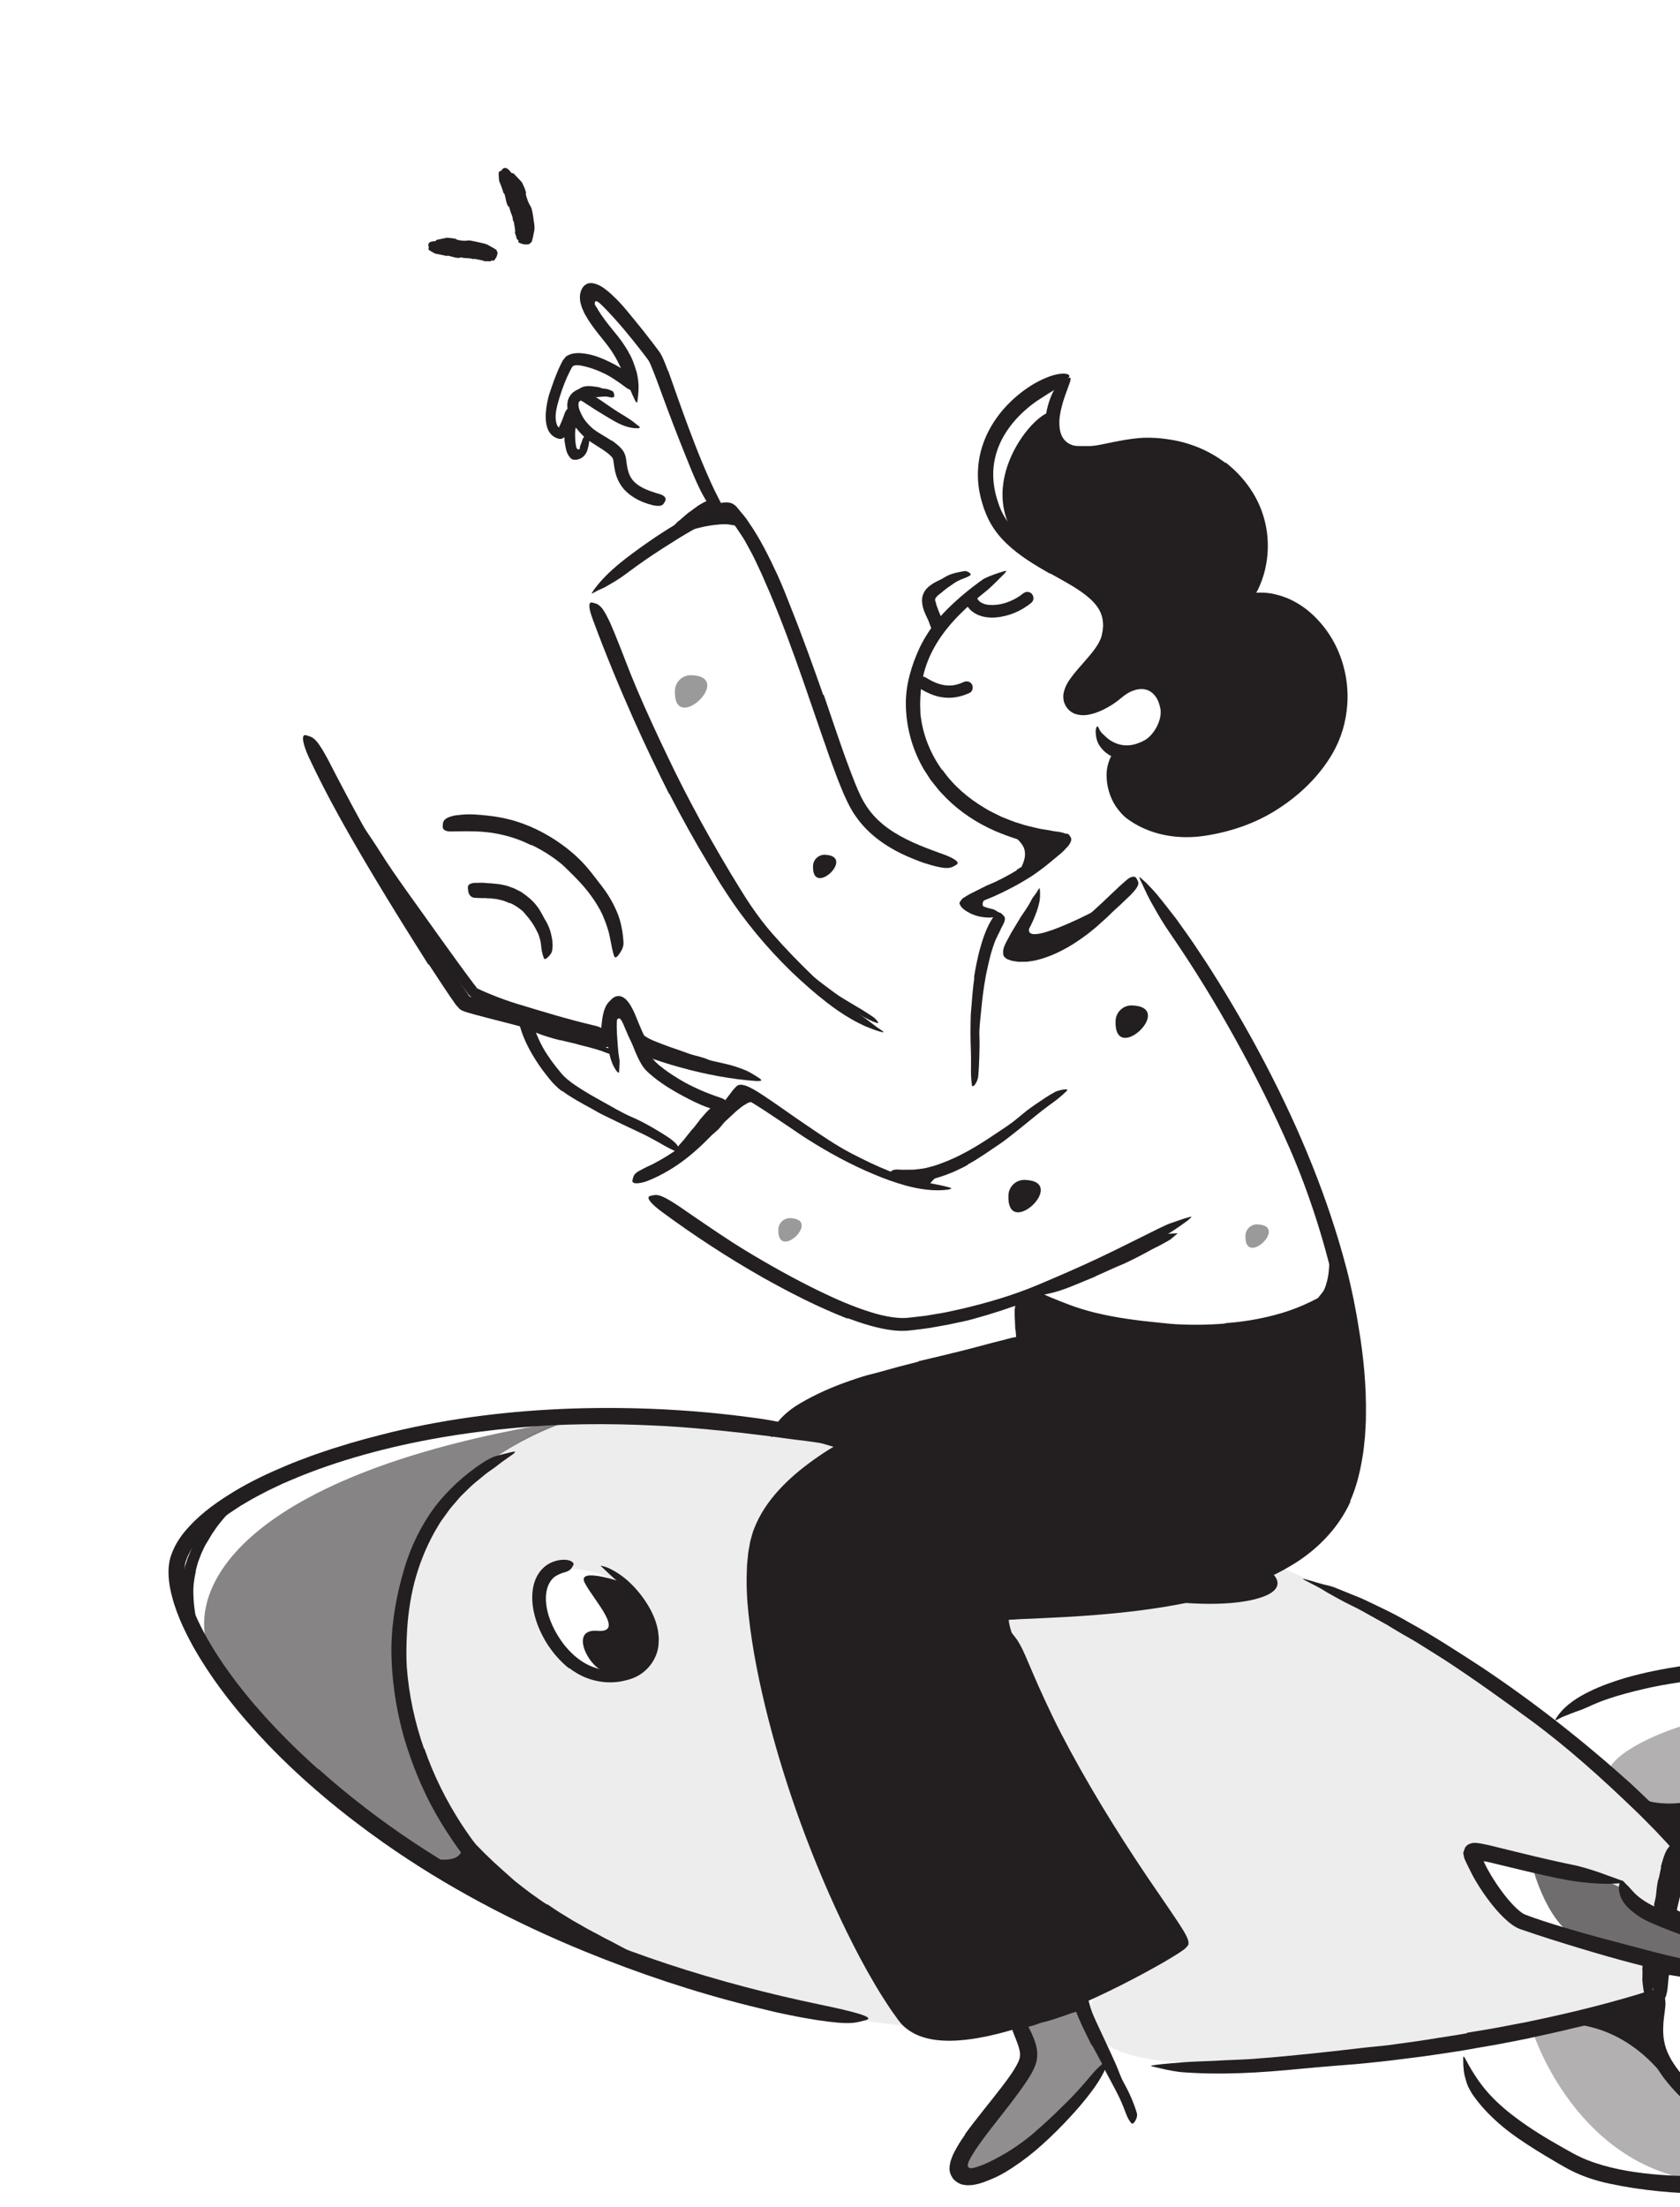 <svg xmlns="http://www.w3.org/2000/svg" fill="none" viewBox="0 0 134 176" height="176" width="134">
<path fill="#231F20" d="M33.93 74.647L36.53 78.175L37.003 78.826L37.249 79.155L37.311 79.238L37.408 79.35C37.481 79.422 37.546 79.506 37.636 79.546L37.748 79.607L37.835 79.647L38.005 79.723L38.337 79.86L39.003 80.117C39.447 80.283 39.892 80.439 40.337 80.594C41.23 80.901 42.126 81.187 43.03 81.454C43.829 81.697 44.635 81.935 45.434 82.163C45.948 82.308 46.465 82.452 46.989 82.572C47.513 82.68 48.041 82.806 48.591 82.763C48.768 82.709 48.844 82.673 48.844 82.64C48.844 82.608 48.768 82.564 48.645 82.438C48.395 82.203 47.94 81.899 47.354 81.78C45.283 81.299 43.233 80.663 41.154 80.034C40.536 79.842 39.91 79.614 39.295 79.368C38.988 79.245 38.684 79.115 38.384 78.981L38.171 78.88C38.128 78.862 38.113 78.851 38.092 78.837L38.059 78.819H38.055C38.055 78.819 38.063 78.804 38.045 78.826L37.994 78.891L37.943 78.956L37.932 78.971C37.77 79.191 37.896 79.018 37.864 79.061L37.896 79.018L38.023 78.841C38.055 78.797 38.041 78.815 38.045 78.811V78.808V78.801C38.008 78.754 37.889 78.606 37.791 78.479C36.92 77.322 36.06 76.118 35.203 74.932L33.627 72.727C32.831 71.613 32.025 70.5 31.259 69.379C30.658 68.508 30.131 67.618 29.541 66.754C29.411 66.566 29.285 66.378 29.154 66.187C28.652 65.489 28.453 65.294 28.218 65.232C28.164 65.218 28.106 65.192 28.062 65.192C27.922 65.192 28.034 65.536 28.334 66.093C29.198 67.763 30.304 69.394 31.396 71.042C32.213 72.264 33.048 73.479 33.909 74.672L33.927 74.661L33.93 74.647Z"></path>
<path fill="#231F20" d="M52.957 84.014L54.01 84.35C54.136 84.39 54.259 84.448 54.389 84.484C54.841 84.621 55.304 84.726 55.767 84.835C55.969 84.882 56.168 84.95 56.37 85.001C56.631 85.062 56.895 85.117 57.166 85.127C57.249 85.127 57.252 85.084 57.198 85.005C57.144 84.929 57.046 84.806 56.913 84.73C56.443 84.433 55.926 84.307 55.401 84.173C55.083 84.101 54.776 83.967 54.461 83.859L53.427 83.501C53.218 83.425 53.004 83.349 52.795 83.266C52.477 83.143 52.158 83.023 51.851 82.875C51.612 82.763 51.403 82.6 51.175 82.477C51.124 82.448 51.077 82.416 51.027 82.391C50.929 82.344 50.864 82.322 50.803 82.333C50.737 82.351 50.691 82.387 50.636 82.448C50.611 82.474 50.586 82.499 50.564 82.528C50.532 82.575 50.524 82.626 50.539 82.691C50.553 82.752 50.582 82.835 50.647 82.882C51.009 83.219 51.457 83.432 51.916 83.627C52.256 83.772 52.607 83.898 52.954 84.028L52.961 84.014H52.957Z"></path>
<path fill="#231F20" d="M101.523 124.767C117.753 131.166 133.859 147.157 133.859 147.157L132.204 152.312L128.14 149.908C128.14 149.908 117.153 146.683 118.161 149.16C120.743 155.505 131.806 156.249 131.806 156.249L131.448 159.218C131.448 159.218 126.032 160.899 109.748 163.299C93.465 165.696 88.345 164.247 87.123 161.813C85.905 159.38 90.041 155.074 91.755 154.391C93.468 153.708 80.048 133.44 78.483 130.566C76.917 127.691 101.527 124.767 101.527 124.767H101.523Z" opacity="0.08"></path>
<path fill="#231F20" d="M33.276 124.177C34.133 121.791 39.129 114.611 45.995 112.977C52.864 111.35 67.684 114.864 67.684 114.864C67.684 114.864 61.028 121.581 60.095 123.888C59.162 126.195 62.271 138.632 63.978 144.04C65.688 149.449 72.977 161.665 72.977 161.665C72.977 161.665 60.203 160.461 51.49 156.86C42.777 153.267 36.725 147.066 33.836 140.436C30.948 133.805 32.419 126.563 33.272 124.174L33.276 124.177ZM47.098 133.429C49.003 132.959 53.276 134.239 52.011 129.55C52.011 129.55 50.276 124.727 44.545 125.143C39.791 125.486 45.189 133.899 47.094 133.433L47.098 133.429Z" opacity="0.08"></path>
<path fill="#231F20" d="M82.284 48.059C81.475 48.728 80.477 49.158 79.425 49.245C78.539 49.321 77.548 49.061 77.089 48.233C76.778 47.672 77.635 47.17 77.946 47.73C77.968 47.77 77.993 47.81 78.018 47.846C78.069 47.922 78 47.828 78.036 47.868C78.062 47.897 78.087 47.922 78.112 47.947C78.119 47.954 78.21 48.034 78.163 47.994C78.231 48.048 78.412 48.139 78.477 48.16C78.553 48.186 78.633 48.207 78.712 48.222C78.712 48.222 78.868 48.247 78.781 48.236C78.824 48.244 78.868 48.247 78.911 48.247C79.103 48.262 79.291 48.254 79.482 48.236C80.177 48.171 81.015 47.817 81.583 47.347C81.789 47.177 82.082 47.145 82.284 47.347C82.462 47.524 82.494 47.878 82.284 48.048V48.059Z"></path>
<path fill="#231F20" d="M77.345 55.258C76.64 55.59 75.909 55.731 75.136 55.612C74.485 55.515 73.874 55.218 73.317 54.882C73.089 54.741 73.003 54.437 73.14 54.202C73.277 53.967 73.588 53.884 73.82 54.025C74.311 54.325 74.731 54.538 75.291 54.64C75.378 54.654 75.479 54.669 75.62 54.672C75.743 54.672 75.913 54.672 76.007 54.658C76.264 54.625 76.582 54.528 76.842 54.405C77.084 54.289 77.377 54.336 77.522 54.582C77.648 54.799 77.587 55.146 77.345 55.261V55.258Z"></path>
<path fill="#231F20" d="M101.459 125.479C101.658 125.624 102.924 126.875 99.97 127.58C97.016 128.285 92.779 127.663 92.779 127.663L101.463 125.476L101.459 125.479Z"></path>
<path fill="#231F20" d="M88.344 164.254L86.138 159.406L81.297 161.601C81.297 161.601 82.711 163.184 82.18 164.377C81.648 165.57 76.42 172.154 76.532 172.74C76.644 173.322 77.686 174.359 80.618 172.197C83.55 170.035 88.344 164.254 88.344 164.254Z" opacity="0.5"></path>
<path fill="#231F20" d="M84.457 160.313C84.193 160.422 83.925 160.53 83.654 160.628C83.556 160.664 83.452 160.686 83.354 160.722C83.007 160.852 82.663 160.982 82.313 161.098C82.157 161.152 81.995 161.181 81.839 161.224C81.637 161.282 81.434 161.333 81.243 161.43C81.181 161.459 81.203 161.514 81.272 161.568C81.34 161.618 81.46 161.684 81.582 161.68C82.027 161.691 82.436 161.55 82.841 161.398C83.083 161.3 83.35 161.257 83.603 161.185C83.882 161.101 84.16 161.015 84.435 160.921C84.605 160.866 84.775 160.805 84.941 160.747C85.198 160.66 85.451 160.559 85.711 160.487C85.91 160.425 86.12 160.411 86.319 160.349C86.362 160.339 86.405 160.331 86.449 160.313C86.611 160.259 86.644 160.194 86.64 160.064C86.64 160.035 86.64 160.006 86.637 159.977C86.626 159.89 86.528 159.825 86.398 159.825C86.207 159.832 86.008 159.825 85.823 159.876C85.635 159.919 85.451 159.973 85.266 160.028C84.992 160.111 84.721 160.205 84.446 160.299V160.313H84.457Z"></path>
<path fill="#231F20" d="M68.192 115.891C71.131 112.977 82.57 109.915 82.57 109.915L81.088 107.08C81.088 107.08 67.407 110.457 65.469 111.48C63.532 112.5 62.393 114.192 62.393 114.192L68.192 115.894V115.891Z"></path>
<path fill="#231F20" d="M81.399 103.772L81.818 110.099C81.818 110.099 68 113.845 63.886 118.111C59.772 122.377 58.745 127.338 61.507 137.204C64.269 147.07 72.039 161.384 72.986 161.669C79.757 163.708 94.266 154.529 94.266 154.529C94.266 154.529 80.929 133.607 80.452 129.199C80.452 129.199 99.414 127.352 103.55 123.473C107.686 119.593 109.183 113.125 108.456 106.961L107.108 102.789C107.108 102.789 101.063 106.795 93.612 106.173C86.16 105.551 82.888 103.118 82.888 103.118L81.399 103.772Z"></path>
<path fill="#231F20" d="M44.694 82.958L45.844 83.23C45.981 83.269 46.119 83.309 46.256 83.345C46.748 83.468 47.236 83.588 47.717 83.736C47.93 83.797 48.14 83.884 48.346 83.963C48.48 84.01 48.617 84.058 48.751 84.105C48.885 84.155 49.022 84.198 49.174 84.202C49.268 84.209 49.253 84.209 49.199 84.144C49.174 84.112 49.138 84.061 49.094 83.992C49.051 83.931 48.986 83.884 48.917 83.837L48.527 83.613C48.393 83.544 48.252 83.504 48.115 83.45C47.836 83.353 47.551 83.266 47.261 83.197C46.914 83.114 46.571 82.98 46.224 82.879L45.074 82.557L44.369 82.362C44.011 82.264 43.653 82.174 43.306 82.058C43.035 81.971 42.785 81.838 42.522 81.747L42.348 81.682C42.131 81.61 42.048 81.617 41.968 81.693C41.95 81.711 41.929 81.726 41.914 81.744C41.867 81.805 41.932 81.899 42.081 81.997C42.514 82.297 43.024 82.478 43.534 82.644C43.913 82.77 44.297 82.875 44.684 82.969V82.958H44.694Z"></path>
<path fill="#231F20" d="M44.832 87.004C45.602 87.568 46.387 87.987 47.175 88.414C47.461 88.57 47.735 88.743 48.028 88.888C49.055 89.394 50.078 89.885 51.105 90.363C51.56 90.576 52.005 90.815 52.439 91.057C52.721 91.209 52.985 91.386 53.274 91.523C53.556 91.671 53.834 91.82 54.156 91.91C54.388 91.925 54.33 91.964 54.25 91.784C54.211 91.69 54.145 91.57 54.069 91.415C53.986 91.274 53.864 91.144 53.715 91.021C53.459 90.8 53.18 90.623 52.898 90.446C52.616 90.272 52.334 90.099 52.048 89.936C51.477 89.603 50.895 89.3 50.284 89.043C49.561 88.725 48.86 88.298 48.158 87.912C47.388 87.485 46.618 87.058 45.906 86.57L45.581 86.343L45.277 86.1C45.169 86.021 45.093 85.93 44.998 85.847C44.908 85.768 44.821 85.666 44.735 85.562C44.214 84.943 43.722 84.282 43.321 83.58C43.01 83.034 42.779 82.456 42.569 81.881C42.526 81.754 42.482 81.628 42.439 81.498C42.262 81.028 42.15 80.905 41.842 80.898C41.774 80.898 41.701 80.887 41.636 80.894C41.416 80.916 41.311 81.183 41.401 81.577C41.669 82.738 42.255 83.844 42.941 84.871C43.198 85.254 43.477 85.623 43.769 85.984C43.842 86.075 43.917 86.165 43.993 86.252L44.109 86.386L44.25 86.527C44.344 86.617 44.438 86.715 44.532 86.798L44.818 87.026L44.836 87.008L44.832 87.004Z"></path>
<path fill="#231F20" d="M34.206 76.921L35.331 78.631L35.905 79.485L36.206 79.915L36.364 80.143L36.672 80.483C36.907 80.663 37.268 80.743 37.38 80.779L37.883 80.92L38.877 81.184L40.858 81.694C41.82 81.939 42.775 82.218 43.736 82.453L48.035 83.49C48.147 83.505 48.255 83.508 48.364 83.512C48.469 83.505 48.541 83.49 48.635 83.454C48.816 83.335 48.899 83.162 48.968 82.945C49.033 82.728 49.058 82.475 49.08 82.24L49.116 81.831C49.123 81.719 49.138 81.6 49.167 81.477C49.192 81.365 49.261 81.206 49.398 81.224C49.488 81.252 49.535 81.343 49.586 81.419C49.633 81.502 49.673 81.589 49.716 81.683L49.933 82.192C50.023 82.406 50.117 82.623 50.219 82.84C50.403 83.205 50.569 83.581 50.945 83.942C51.039 84.033 51.173 84.116 51.307 84.174L51.596 84.279L52.153 84.478C52.894 84.734 53.646 84.966 54.398 85.168C56.329 85.7 58.303 86.068 60.266 86.216C60.884 86.242 60.826 86.151 60.353 85.855C60.114 85.714 59.781 85.479 59.351 85.316C58.925 85.143 58.422 84.976 57.869 84.85C57.005 84.644 56.148 84.478 55.302 84.253C54.456 84.033 53.621 83.783 52.797 83.501C52.59 83.429 52.384 83.36 52.178 83.284L51.871 83.172L51.744 83.125C51.744 83.125 51.737 83.125 51.737 83.122C51.708 83.107 51.6 82.984 51.513 82.836C51.423 82.684 51.332 82.507 51.245 82.319C51.159 82.131 51.075 81.932 50.992 81.73L50.645 80.884C50.479 80.504 50.284 80.146 50.063 79.929C49.839 79.712 49.64 79.608 49.344 79.571C49.185 79.575 49.011 79.6 48.877 79.673C48.74 79.741 48.632 79.832 48.534 79.944C48.339 80.161 48.198 80.486 48.111 80.876C48.046 81.162 48.006 81.495 47.977 81.773C47.97 81.856 47.959 81.983 47.959 81.997V82.081C47.952 82.135 47.952 82.189 47.934 82.243C47.926 82.279 47.89 82.269 47.865 82.261C47.84 82.258 47.811 82.247 47.785 82.247L47.424 82.156L46.788 81.99C46.365 81.878 45.938 81.762 45.511 81.65C44.658 81.422 43.801 81.195 42.952 80.967L38.989 79.918L38.006 79.644L37.561 79.513C37.525 79.503 37.485 79.492 37.456 79.474L37.388 79.391C37.023 78.87 36.636 78.281 36.267 77.713C35.352 76.303 34.441 74.886 33.552 73.458C32.203 71.296 30.844 69.123 29.575 66.932C28.588 65.229 27.695 63.519 26.791 61.798C26.596 61.419 26.404 61.046 26.205 60.663C25.45 59.257 25.131 58.855 24.658 58.718C24.549 58.685 24.434 58.631 24.34 58.631C24.036 58.617 24.134 59.307 24.625 60.385C26.104 63.559 27.933 66.755 29.828 69.922C31.234 72.275 32.695 74.608 34.166 76.932L34.195 76.918L34.206 76.921Z"></path>
<path fill="#231F20" d="M55.786 89.369C55.631 89.564 55.479 89.756 55.327 89.951C55.269 90.02 55.201 90.078 55.143 90.15C54.944 90.4 54.745 90.656 54.546 90.906C54.456 91.018 54.351 91.112 54.264 91.224C54.206 91.296 54.141 91.358 54.094 91.437C54.051 91.52 54.015 91.611 53.979 91.698C53.957 91.755 53.986 91.766 54.055 91.77C54.123 91.77 54.261 91.777 54.373 91.741C54.478 91.712 54.535 91.643 54.615 91.596C54.691 91.542 54.77 91.491 54.825 91.419C54.944 91.282 55.06 91.141 55.164 90.985C55.291 90.801 55.475 90.66 55.627 90.493C55.797 90.313 55.964 90.125 56.13 89.937L56.434 89.586C56.589 89.412 56.734 89.228 56.9 89.062C57.026 88.932 57.178 88.831 57.319 88.711C57.352 88.686 57.384 88.664 57.413 88.635C57.518 88.53 57.504 88.454 57.392 88.324C57.366 88.295 57.341 88.263 57.312 88.234C57.218 88.14 57.092 88.115 56.987 88.165C56.701 88.328 56.48 88.563 56.256 88.805C56.097 88.99 55.935 89.174 55.772 89.362L55.783 89.373L55.786 89.369Z"></path>
<path fill="#231F20" d="M58.502 88.197C58.321 88.378 58.148 88.566 57.981 88.754C57.92 88.822 57.851 88.884 57.79 88.953C57.58 89.202 57.381 89.455 57.186 89.712C57.096 89.82 57.012 89.939 56.926 90.052C56.817 90.196 56.712 90.348 56.629 90.511C56.604 90.561 56.629 90.569 56.68 90.55C56.734 90.532 56.824 90.493 56.904 90.424C57.041 90.301 57.175 90.182 57.316 90.059C57.435 89.921 57.551 89.784 57.667 89.639C57.8 89.466 57.978 89.321 58.14 89.166C58.318 88.996 58.498 88.83 58.679 88.667C58.795 88.569 58.907 88.468 59.026 88.378C59.203 88.233 59.395 88.106 59.59 87.998C59.749 87.922 59.919 87.879 60.082 87.828C60.118 87.817 60.154 87.806 60.19 87.799C60.32 87.752 60.342 87.698 60.302 87.525C60.295 87.485 60.288 87.445 60.277 87.409C60.241 87.282 60.14 87.199 60.02 87.213C59.84 87.232 59.673 87.286 59.511 87.358C59.355 87.445 59.214 87.553 59.077 87.665C58.882 87.843 58.683 88.013 58.495 88.19L58.502 88.201V88.197Z"></path>
<path fill="#231F20" d="M75.672 93.176C75.466 93.219 73.517 94.669 74.28 94.712C75.043 94.756 72.205 93.837 72.205 93.837L75.672 93.176Z"></path>
<path fill="#231F20" d="M87.381 101.791L89.062 101.036C89.268 100.945 89.478 100.87 89.684 100.776C90.4 100.436 91.108 100.078 91.802 99.691C92.109 99.521 92.435 99.38 92.739 99.206C92.934 99.098 93.133 98.99 93.324 98.874C93.509 98.74 93.675 98.581 93.852 98.436C93.957 98.342 93.942 98.35 93.816 98.364C93.693 98.386 93.44 98.371 93.172 98.407C92.294 98.668 91.488 99.044 90.678 99.463C90.201 99.731 89.662 99.911 89.148 100.128L87.453 100.855L86.404 101.303C85.873 101.524 85.345 101.766 84.81 101.972C84.394 102.131 83.978 102.272 83.566 102.435C83.476 102.471 83.389 102.507 83.302 102.554C82.981 102.731 82.901 102.833 82.901 103.01C82.901 103.05 82.897 103.093 82.901 103.129C82.923 103.248 83.1 103.281 83.368 103.23C84.159 103.089 84.926 102.825 85.685 102.507C86.253 102.272 86.82 102.037 87.391 101.802L87.384 101.784L87.381 101.791Z"></path>
<path fill="#231F20" d="M106.901 102.12C106.955 101.802 106.984 101.48 106.995 101.158C107.002 101.043 107.013 100.923 107.005 100.808C106.958 100.392 106.872 99.987 106.76 99.6C106.709 99.43 106.684 99.253 106.622 99.087C106.582 98.982 106.554 98.873 106.507 98.772C106.456 98.671 106.394 98.573 106.322 98.487C106.275 98.432 106.199 98.472 106.12 98.562C106.044 98.653 105.943 98.79 105.939 98.913C105.939 99.126 105.896 99.336 105.928 99.528C105.961 99.719 106 99.911 106.051 100.11C106.12 100.348 106.051 100.602 106.026 100.844C106 101.111 105.997 101.39 105.95 101.664C105.924 101.834 105.896 102.004 105.849 102.171C105.78 102.424 105.708 102.684 105.588 102.915C105.487 103.096 105.335 103.244 105.219 103.407C105.194 103.443 105.158 103.472 105.136 103.512C105.05 103.653 105.086 103.732 105.277 103.892C105.321 103.928 105.364 103.967 105.407 104C105.559 104.112 105.733 104.13 105.856 104.051C106.044 103.931 106.203 103.787 106.344 103.62C106.463 103.447 106.561 103.255 106.644 103.053C106.767 102.756 106.854 102.442 106.926 102.124L106.901 102.116V102.12Z"></path>
<path fill="#231F20" d="M63.779 77.717C64.263 78.1 64.762 78.469 65.265 78.823C65.445 78.957 65.623 79.094 65.811 79.221C66.465 79.665 67.141 80.081 67.824 80.479C68.128 80.66 68.428 80.837 68.728 81.018C69.122 81.227 69.509 81.459 69.947 81.585C70.084 81.618 70.077 81.585 70.001 81.48C69.928 81.361 69.777 81.188 69.563 81.054C69.187 80.808 68.811 80.558 68.421 80.338C68.038 80.106 67.651 79.875 67.257 79.64C66.787 79.362 66.342 79.011 65.897 78.682C65.406 78.317 64.921 77.945 64.448 77.558C64.158 77.315 63.865 77.08 63.584 76.827C63.153 76.455 62.737 76.057 62.343 75.652C62.04 75.334 61.779 74.991 61.505 74.658L61.328 74.438C61.107 74.163 61.009 74.091 60.879 74.091C60.85 74.091 60.818 74.087 60.792 74.091C60.709 74.109 60.742 74.264 60.872 74.503C61.255 75.211 61.783 75.88 62.372 76.477C62.821 76.91 63.291 77.326 63.772 77.728L63.782 77.717H63.779Z"></path>
<path fill="#231F20" d="M55.612 40.388C55.434 40.511 55.257 40.634 55.087 40.771C55.026 40.818 54.954 40.854 54.892 40.905C54.675 41.082 54.465 41.27 54.256 41.454C54.162 41.534 54.057 41.603 53.974 41.693C53.858 41.801 53.75 41.917 53.663 42.058C53.638 42.102 53.663 42.123 53.724 42.134C53.786 42.145 53.894 42.159 53.985 42.134L54.22 42.062C54.296 42.036 54.379 42.022 54.433 41.968C54.556 41.877 54.675 41.78 54.791 41.671C54.928 41.541 55.109 41.469 55.272 41.368C55.453 41.259 55.63 41.147 55.807 41.028C55.915 40.956 56.024 40.883 56.136 40.818C56.306 40.717 56.472 40.608 56.653 40.529C56.79 40.464 56.949 40.446 57.09 40.392C57.123 40.381 57.155 40.373 57.184 40.359C57.296 40.305 57.311 40.247 57.264 40.091C57.253 40.055 57.242 40.019 57.231 39.987C57.188 39.871 57.094 39.802 56.993 39.806C56.689 39.802 56.422 39.914 56.168 40.052C55.977 40.149 55.792 40.265 55.608 40.377L55.615 40.392L55.612 40.388Z"></path>
<path fill="#231F20" d="M56.498 41.27C56.173 41.36 55.847 41.458 55.533 41.573C55.417 41.61 55.301 41.646 55.189 41.7C54.799 41.888 54.423 42.098 54.069 42.329C53.91 42.427 53.754 42.535 53.602 42.636C53.508 42.705 53.411 42.777 53.313 42.846C53.223 42.922 53.132 43.002 53.049 43.085C52.995 43.135 53.02 43.15 53.089 43.135C53.157 43.121 53.273 43.088 53.389 43.02C53.797 42.777 54.228 42.604 54.651 42.412C54.904 42.289 55.193 42.239 55.471 42.17C55.775 42.094 56.079 42.011 56.39 41.96C56.581 41.924 56.773 41.895 56.968 41.87C57.261 41.837 57.561 41.808 57.854 41.812C58.085 41.812 58.309 41.863 58.534 41.895C58.584 41.902 58.631 41.917 58.682 41.92C58.87 41.931 58.928 41.87 58.978 41.685C58.989 41.642 59.004 41.602 59.011 41.559C59.036 41.418 58.96 41.291 58.823 41.23C58.407 41.075 57.955 41.028 57.503 41.078C57.167 41.111 56.831 41.183 56.502 41.255V41.273L56.498 41.27Z"></path>
<path fill="#231F20" d="M88.125 72.235C88.125 72.235 82.094 75.496 82.076 74.202C82.066 73.353 80.583 76.035 80.583 76.035C80.583 76.035 83.53 75.529 84.011 75.298C84.492 75.066 88.125 72.239 88.125 72.239V72.235Z"></path>
<path fill="#231F20" d="M79.312 71.234C79.312 71.234 78.069 71.74 78.445 72.323C78.821 72.905 76.923 72.03 76.923 72.03L79.312 71.234Z"></path>
<path fill="#231F20" d="M81.282 69.636C81.398 69.174 81.918 68.544 81.705 67.738C81.528 67.066 80.407 66.227 79.583 65.952C78.758 65.677 85.273 66.871 85.273 66.871L81.282 69.633V69.636Z"></path>
<path fill="#231F20" d="M81.216 43.095C77.525 38.268 83.053 32.184 84.119 32.9C84.119 32.9 84.004 34.913 84.6 35.376C85.197 35.843 90.826 35.318 92.337 35.568C93.852 35.817 97.637 37.097 99.08 39.49C100.522 41.88 100.642 43.587 100.298 44.939C99.951 46.291 99.34 47.737 99.34 47.737C99.34 47.737 103.425 47.896 105.034 50.257C106.647 52.618 107.883 54.845 106.918 57.336C105.953 59.827 102.807 63.681 99.796 65.073C96.784 66.465 92.894 66.28 91.502 65.46C90.11 64.639 88.693 63.12 88.798 61.729C88.903 60.337 89.018 59.856 89.018 59.856C89.018 59.856 91.939 60.489 92.919 58.486C93.899 56.483 92.572 54.212 92.138 54.436C91.704 54.66 90.754 54.122 89.55 54.979C88.349 55.836 85.967 56.931 85.677 56.262C85.388 55.593 86.061 54.227 86.694 53.511C87.33 52.795 89.105 51.06 88.642 49.61C88.183 48.16 86.733 46.595 85.952 46.146C85.522 45.897 85.396 45.81 81.213 43.106L81.216 43.095Z"></path>
<path fill="#231F20" d="M87.093 163.1C87.378 163.617 87.66 164.131 87.931 164.655C88.029 164.847 88.101 165.046 88.202 165.237C88.56 165.906 88.922 166.568 89.258 167.247C89.406 167.547 89.533 167.858 89.656 168.169C89.808 168.567 89.934 168.975 90.22 169.319C90.317 169.424 90.415 169.362 90.52 169.2C90.636 169.03 90.74 168.766 90.675 168.524C90.422 167.681 90.064 166.886 89.638 166.112C89.377 165.649 89.215 165.125 88.998 164.633C88.759 164.091 88.51 163.556 88.26 163.017L87.797 162.027C87.566 161.524 87.32 161.029 87.118 160.519C86.962 160.121 86.872 159.706 86.753 159.293C86.724 159.203 86.709 159.109 86.677 159.019C86.615 158.852 86.546 158.748 86.46 158.701C86.373 158.654 86.236 158.628 86.076 158.69C86.004 158.715 85.928 158.737 85.86 158.773C85.748 158.834 85.664 158.928 85.599 159.011C85.57 159.058 85.541 159.087 85.531 159.142C85.52 159.199 85.52 159.257 85.531 159.319C85.65 160.064 85.957 160.797 86.286 161.513C86.532 162.048 86.803 162.576 87.064 163.108L87.089 163.097L87.093 163.1Z"></path>
<path fill="#231F20" d="M76.996 170.219C76.768 170.548 76.54 170.881 76.331 171.25C76.276 171.34 76.226 171.438 76.175 171.532C76.15 171.579 76.125 171.626 76.099 171.68L76.002 171.879C75.929 172.041 75.882 172.208 75.821 172.37C75.785 172.533 75.745 172.699 75.741 172.858C75.709 173.184 75.821 173.473 75.995 173.73C76.186 173.972 76.45 174.146 76.746 174.232C76.906 174.254 77.057 174.297 77.227 174.287C77.394 174.272 77.564 174.287 77.723 174.24C78.088 174.174 78.258 174.113 78.467 174.041C79.057 173.824 79.603 173.585 80.112 173.289C81.005 172.757 81.83 172.161 82.607 171.506C83.377 170.848 84.107 170.151 84.805 169.427C85.423 168.784 86.027 168.122 86.58 167.432C87.289 166.55 87.969 165.61 88.359 164.529C88.471 164.189 88.413 164.218 88.171 164.417C88.052 164.518 87.864 164.652 87.679 164.829C87.495 165.009 87.282 165.216 87.083 165.461C86.367 166.318 85.629 167.15 84.823 167.92C84.039 168.712 83.214 169.464 82.365 170.198C81.338 171.062 80.152 171.832 78.948 172.41C78.619 172.569 78.287 172.71 77.958 172.815L77.734 172.884C77.694 172.895 77.65 172.905 77.614 172.913C77.542 172.924 77.466 172.938 77.39 172.924C77.314 172.913 77.238 172.869 77.209 172.797C77.177 172.725 77.188 172.645 77.209 172.569C77.216 172.529 77.231 172.493 77.245 172.454C77.253 172.435 77.26 172.414 77.267 172.396L77.307 172.313C77.383 172.157 77.47 171.998 77.567 171.843C78.041 171.069 78.619 170.31 79.201 169.565C80.087 168.426 81.005 167.298 81.833 166.072C82.144 165.584 82.481 165.114 82.665 164.445C82.748 164.116 82.752 163.759 82.701 163.43C82.647 163.101 82.546 162.797 82.43 162.518C82.329 162.273 82.231 162.045 82.119 161.824C81.7 161.025 81.54 160.852 81.139 160.798C81.049 160.787 80.955 160.761 80.868 160.765C80.586 160.765 80.496 161.231 80.742 161.9C80.919 162.388 81.128 162.847 81.251 163.252C81.378 163.665 81.389 163.961 81.305 164.236C81.222 164.507 80.98 164.93 80.72 165.317C80.456 165.714 80.156 166.116 79.849 166.517C78.927 167.714 77.929 168.907 76.978 170.205L77.003 170.226L76.996 170.219Z"></path>
<path fill="#231F20" d="M73.269 108.595C72.188 108.863 71.103 109.156 70.022 109.463C69.628 109.572 69.223 109.662 68.832 109.781C68.138 109.998 67.451 110.24 66.768 110.501C66.088 110.772 65.42 111.068 64.765 111.405C64.19 111.708 63.605 112.023 63.077 112.417C62.419 112.927 61.764 113.567 61.522 114.405C61.439 114.658 61.522 114.648 61.728 114.517C61.837 114.456 61.956 114.355 62.122 114.261C62.206 114.21 62.296 114.163 62.375 114.102C62.455 114.037 62.535 113.971 62.614 113.903C63.771 112.937 65.174 112.232 66.674 111.585C67.571 111.191 68.572 110.956 69.548 110.7C70.622 110.41 71.71 110.146 72.799 109.875L74.812 109.376C75.832 109.127 76.851 108.852 77.867 108.585C78.656 108.371 79.447 108.216 80.221 107.934C80.391 107.869 80.561 107.814 80.727 107.739C81.034 107.587 81.23 107.475 81.338 107.334C81.45 107.203 81.49 107.091 81.494 106.954C81.494 106.893 81.508 106.827 81.494 106.773C81.461 106.596 81.154 106.596 80.695 106.697C80.029 106.889 79.339 107.037 78.645 107.232C77.947 107.42 77.235 107.608 76.515 107.786C75.441 108.053 74.353 108.313 73.258 108.566V108.595H73.269Z"></path>
<path fill="#231F20" d="M81.004 106.058C81.03 106.397 81.059 106.737 81.084 107.077C81.095 107.204 81.08 107.327 81.091 107.453C81.135 107.898 81.24 108.339 81.323 108.776C81.373 108.968 81.377 109.167 81.427 109.358C81.475 109.604 81.532 109.85 81.659 110.078C81.699 110.147 81.785 110.114 81.872 110.027C81.955 109.94 82.06 109.796 82.06 109.658C82.096 109.16 82.031 108.697 81.93 108.216C81.872 107.927 81.905 107.619 81.897 107.316C81.89 106.979 81.879 106.643 81.872 106.307C81.869 106.097 81.865 105.888 81.858 105.678C81.858 105.36 81.832 105.034 81.84 104.713C81.847 104.463 81.887 104.21 81.887 103.957C81.887 103.899 81.897 103.845 81.887 103.787C81.861 103.577 81.789 103.523 81.558 103.52C81.503 103.52 81.453 103.52 81.399 103.52C81.225 103.534 81.091 103.639 81.055 103.783C81.004 103.997 80.961 104.206 80.936 104.42C80.921 104.629 80.936 104.843 80.939 105.063C80.954 105.392 80.968 105.729 80.983 106.058H81.004Z"></path>
<path fill="#231F20" d="M97.734 105.559C96.44 105.671 95.124 105.685 93.815 105.616C93.334 105.595 92.861 105.522 92.384 105.483C90.702 105.324 89.01 105.099 87.358 104.698C86.628 104.521 85.901 104.297 85.204 104.029C84.755 103.859 84.311 103.686 83.869 103.501C83.436 103.306 82.998 103.125 82.55 102.952C82.271 102.843 82.25 102.927 82.394 103.187C82.467 103.317 82.575 103.498 82.727 103.689C82.882 103.877 83.099 104.047 83.352 104.192C83.804 104.441 84.26 104.673 84.73 104.875C85.207 105.056 85.688 105.222 86.172 105.371C87.145 105.667 88.135 105.888 89.141 106.043C90.341 106.231 91.577 106.484 92.814 106.6C94.173 106.73 95.54 106.773 96.906 106.723C97.745 106.679 98.588 106.625 99.423 106.506C100.688 106.34 101.943 106.047 103.157 105.649C104.097 105.331 105.023 104.984 105.891 104.467C106.082 104.355 106.278 104.253 106.455 104.112C106.621 103.982 106.751 103.87 106.856 103.769C106.957 103.664 107.026 103.563 107.077 103.476C107.174 103.299 107.185 103.154 107.134 102.984C107.113 102.909 107.098 102.825 107.062 102.76C106.939 102.547 106.574 102.634 106.133 102.937C104.777 103.798 103.248 104.485 101.57 104.908C100.334 105.23 99.04 105.439 97.734 105.53V105.559Z"></path>
<path fill="#231F20" d="M74.603 47.983C74.589 47.791 74.534 47.773 74.777 47.517C74.856 47.437 74.957 47.379 75.051 47.3C75.373 47.007 75.756 46.75 76.14 46.486C76.313 46.374 76.498 46.287 76.682 46.208C76.921 46.103 77.17 46.041 77.391 45.883C77.459 45.832 77.434 45.77 77.344 45.698C77.253 45.626 77.083 45.521 76.924 45.55C76.371 45.644 75.811 45.749 75.33 46.049C75.051 46.24 74.712 46.349 74.404 46.548C74.238 46.663 74.068 46.768 73.909 46.949C73.735 47.133 73.602 47.401 73.562 47.65C73.515 47.961 73.565 48.236 73.627 48.486C73.732 48.861 73.909 49.176 74.05 49.498C74.155 49.747 74.231 50.008 74.332 50.246C74.354 50.3 74.364 50.355 74.393 50.402C74.487 50.583 74.567 50.593 74.813 50.535C74.867 50.521 74.925 50.514 74.979 50.499C75.163 50.456 75.272 50.29 75.254 50.105C75.228 49.834 75.174 49.596 75.113 49.364C75.044 49.14 74.947 48.941 74.871 48.742C74.755 48.453 74.654 48.178 74.632 47.99H74.607L74.603 47.983Z"></path>
<path fill="#231F20" d="M97.734 36.917C96.371 35.868 94.726 35.236 93.048 35.019C92.437 34.928 91.819 34.896 91.212 34.914C90.138 34.975 89.1 35.192 88.113 35.398C87.126 35.601 86.161 35.782 85.402 35.449C85.066 35.312 84.82 35.051 84.671 34.715C84.523 34.375 84.48 33.97 84.498 33.562C84.523 33.034 84.657 32.503 84.812 31.978C84.975 31.454 85.185 30.944 85.362 30.416C85.431 30.059 85.416 30.073 85.073 30.218C84.899 30.29 84.693 30.435 84.462 30.63C84.245 30.832 84.053 31.111 83.909 31.436C83.656 32.018 83.475 32.64 83.402 33.309C83.337 33.97 83.359 34.722 83.753 35.449C83.948 35.807 84.245 36.129 84.592 36.349C84.935 36.57 85.308 36.711 85.669 36.772C86.421 36.888 87.072 36.772 87.676 36.646C88.399 36.487 89.093 36.335 89.794 36.234C90.492 36.132 91.19 36.085 91.873 36.096C92.625 36.103 93.374 36.216 94.1 36.414C94.827 36.606 95.532 36.903 96.183 37.289C96.985 37.763 97.719 38.367 98.309 39.09C99.223 40.171 99.805 41.53 99.943 42.94C100.048 44.036 99.856 45.12 99.502 46.125C99.419 46.346 99.328 46.556 99.231 46.773C98.891 47.575 98.79 47.835 98.93 48.161C98.959 48.233 98.974 48.313 99.003 48.367C99.075 48.53 99.52 48.356 99.932 47.741C101.114 45.912 101.472 43.392 100.76 41.122C100.239 39.422 99.122 37.947 97.755 36.888L97.734 36.91V36.917Z"></path>
<path fill="#231F20" d="M105.882 58.382C105.199 60.189 103.825 61.769 102.22 62.984C101.631 63.429 100.987 63.801 100.34 64.152C99.197 64.774 97.972 65.262 96.699 65.518C95.43 65.786 94.103 65.815 92.849 65.518C92.296 65.377 91.753 65.182 91.254 64.904C90.755 64.615 90.3 64.304 89.957 63.891C89.732 63.627 89.555 63.327 89.429 62.998C89.299 62.673 89.208 62.33 89.168 61.975C89.121 61.621 89.092 61.259 89.111 60.894C89.132 60.529 89.125 60.153 89.19 59.781C89.266 59.318 89.226 59.358 88.984 59.708C88.872 59.889 88.706 60.146 88.539 60.493C88.384 60.84 88.275 61.278 88.261 61.766C88.254 62.63 88.489 63.541 88.998 64.314C89.262 64.69 89.566 65.056 89.938 65.323C90.303 65.587 90.665 65.8 91.055 65.988C92.614 66.74 94.374 66.903 96.012 66.672C97.975 66.386 99.946 65.746 101.652 64.698C103.518 63.548 105.174 62.008 106.291 60.084C106.631 59.492 106.905 58.859 107.101 58.201C107.296 57.539 107.412 56.87 107.462 56.191C107.607 54.133 107.043 52.029 105.861 50.355C105.398 49.708 104.859 49.119 104.23 48.62C103.597 48.136 102.885 47.731 102.097 47.503C101.75 47.405 101.406 47.315 101.041 47.286C100.365 47.228 99.913 47.29 99.617 47.394C99.317 47.488 99.168 47.633 99.075 47.814C99.031 47.897 98.97 47.98 98.955 48.052C98.908 48.309 99.432 48.338 100.253 48.334C101.479 48.345 102.675 48.794 103.662 49.564C104.649 50.337 105.412 51.436 105.864 52.655C106.544 54.455 106.547 56.556 105.857 58.364L105.882 58.374V58.382Z"></path>
<path fill="#231F20" d="M81.116 69.401C80.556 69.745 79.966 70.056 79.359 70.349C79.135 70.453 78.903 70.533 78.679 70.641L77.338 71.314C77.186 71.397 77.06 71.484 76.922 71.567C76.861 71.61 76.778 71.65 76.734 71.694L76.64 71.831L76.543 71.965C76.506 72.015 76.543 72.091 76.561 72.138C76.611 72.247 76.684 72.348 76.781 72.445C76.958 72.619 77.226 72.76 77.483 72.89C77.62 72.948 77.761 72.999 77.906 73.042C78.014 73.078 78.112 73.1 78.216 73.118C78.741 73.205 79.301 73.241 79.782 72.977C79.93 72.905 79.901 72.879 79.76 72.811C79.692 72.778 79.59 72.724 79.478 72.655C79.42 72.623 79.363 72.579 79.301 72.55C79.24 72.525 79.178 72.507 79.113 72.496C78.885 72.449 78.668 72.384 78.466 72.301C78.372 72.261 78.249 72.207 78.184 72.189C78.184 72.189 78.177 72.196 78.166 72.196C78.148 72.196 78.108 72.2 78.047 72.181C78.032 72.178 78.01 72.171 78.003 72.16C78 72.153 77.996 72.145 77.992 72.138C77.989 72.12 77.992 72.102 78 72.08C78.01 72.051 78.043 72.026 78.079 71.997C78.079 71.993 78.166 71.954 78.235 71.921L78.448 71.831C78.734 71.712 79.034 71.603 79.319 71.473C79.952 71.187 80.581 70.873 81.196 70.533C81.575 70.323 81.944 70.096 82.309 69.864C82.855 69.495 83.386 69.101 83.885 68.671C84.091 68.516 84.276 68.342 84.475 68.183C84.677 68.027 84.862 67.847 85.035 67.651C85.107 67.565 85.201 67.496 85.259 67.395C85.379 67.218 85.44 67.087 85.444 66.975C85.454 66.867 85.411 66.773 85.335 66.675C85.303 66.632 85.274 66.585 85.241 66.552C85.147 66.451 84.876 66.476 84.652 66.654C83.983 67.178 83.412 67.767 82.714 68.288C82.208 68.682 81.658 69.04 81.091 69.372L81.102 69.394L81.116 69.401Z"></path>
<path fill="#231F20" d="M85.215 74.209C84.492 74.69 83.718 75.091 82.912 75.359C82.615 75.449 82.312 75.5 82.015 75.547L81.766 75.594C81.715 75.605 81.668 75.612 81.617 75.616C81.567 75.623 81.513 75.616 81.455 75.616C81.426 75.608 81.393 75.608 81.368 75.598C81.357 75.576 81.364 75.554 81.368 75.532C81.393 75.442 81.437 75.352 81.491 75.236L81.516 75.185L81.567 75.095C81.603 75.03 81.635 74.961 81.672 74.896L81.874 74.491C82.109 74.01 82.377 73.54 82.561 73.034C82.688 72.713 82.803 72.383 82.879 72.044C82.97 71.707 82.966 71.342 82.948 70.999C82.926 70.782 82.897 70.814 82.803 70.981C82.756 71.064 82.684 71.176 82.59 71.306C82.539 71.375 82.489 71.444 82.438 71.512C82.409 71.548 82.388 71.585 82.355 71.621C82.337 71.66 82.312 71.7 82.29 71.74C82.145 72.029 81.975 72.308 81.795 72.579C81.617 72.853 81.415 73.114 81.26 73.399C81.09 73.681 80.916 73.963 80.746 74.249C80.703 74.321 80.659 74.394 80.616 74.466L80.558 74.585L80.45 74.781C80.309 75.044 80.153 75.319 80.07 75.565C80.03 75.71 80.001 75.847 80.009 75.963C80.019 76.078 80.009 76.191 80.099 76.31C80.204 76.386 80.265 76.491 80.421 76.527C80.558 76.574 80.681 76.639 80.851 76.653C81.014 76.671 81.165 76.718 81.339 76.711L81.852 76.704C81.95 76.704 81.997 76.697 82.055 76.686L82.225 76.66C82.337 76.642 82.456 76.632 82.565 76.603C83.541 76.382 84.434 75.977 85.265 75.496C85.775 75.2 86.256 74.86 86.726 74.513C87.069 74.231 87.424 73.971 87.742 73.663L88.234 73.222L88.704 72.767C89.206 72.311 89.691 71.859 90.175 71.386C90.273 71.277 90.377 71.172 90.472 71.06C90.826 70.637 90.862 70.438 90.717 70.182C90.685 70.124 90.659 70.059 90.62 70.012C90.497 69.853 90.2 69.903 89.897 70.156C89 70.916 88.179 71.776 87.286 72.572C86.632 73.168 85.931 73.707 85.197 74.184L85.211 74.209H85.215Z"></path>
<path fill="#231F20" d="M107.691 119.727C108.183 118.62 108.465 117.463 108.656 116.317C108.768 115.742 108.808 115.164 108.873 114.589C108.902 114.014 108.953 113.436 108.949 112.865C108.985 110.565 108.768 108.291 108.4 106.053C108.143 104.415 107.818 102.792 107.405 101.194C105.927 95.561 103.696 90.174 101.028 85.044C99.846 82.766 98.562 80.525 97.221 78.359C96.783 77.669 96.357 76.967 95.898 76.291C95.449 75.608 94.994 74.925 94.513 74.26L93.797 73.258L93.041 72.289C92.785 71.971 92.539 71.642 92.275 71.331C92.007 71.024 91.729 70.72 91.44 70.431C90.684 69.733 90.789 69.827 91.162 70.626C91.346 71.027 91.603 71.599 91.975 72.235C92.337 72.882 92.767 73.63 93.298 74.393C95.171 77.112 96.903 79.925 98.501 82.814C100.106 85.699 101.585 88.663 102.919 91.711C104.499 95.362 105.746 99.336 106.61 103.302C107.095 105.482 107.456 107.687 107.615 109.907C107.709 111.017 107.724 112.127 107.702 113.233C107.651 114.336 107.568 115.442 107.355 116.516C107.098 117.839 106.697 119.134 106.003 120.254C105.312 121.382 104.361 122.348 103.277 123.136C102.463 123.747 101.552 124.239 100.619 124.672C99.69 125.117 98.707 125.461 97.72 125.775C95.735 126.386 93.689 126.802 91.635 127.091C88.439 127.547 85.268 127.677 82.069 127.836C81.364 127.872 80.67 127.894 79.957 127.941C77.315 128.118 76.458 128.335 75.948 128.769C75.832 128.866 75.677 128.968 75.615 129.051C75.42 129.336 76.483 129.358 78.396 129.264C84.075 129.004 90.211 128.935 96.263 127.482C98.501 126.928 100.735 126.18 102.796 124.973C104.857 123.801 106.708 122.004 107.724 119.745L107.698 119.727H107.691Z"></path>
<path fill="#231F20" d="M65.665 55.435C64.84 53.092 64.001 50.746 63.072 48.428L62.57 47.156C62.396 46.733 62.215 46.313 62.031 45.894C61.348 44.434 60.643 42.973 59.692 41.617C59.482 41.266 59.182 40.959 58.925 40.634L58.824 40.514C58.781 40.464 58.741 40.406 58.687 40.355C58.568 40.258 58.441 40.157 58.289 40.117C58.137 40.081 57.986 40.055 57.819 40.073C57.675 40.073 57.573 40.106 57.454 40.124C56.575 40.337 55.867 40.721 55.144 41.096C53.882 41.791 52.664 42.553 51.507 43.371C50.032 44.426 48.52 45.5 47.414 46.979C47.092 47.456 47.139 47.391 47.57 47.152C47.779 47.029 48.137 46.917 48.484 46.7C48.842 46.498 49.251 46.252 49.674 45.959C50.397 45.417 51.134 44.882 51.886 44.376C52.638 43.87 53.405 43.389 54.171 42.908C54.941 42.438 55.722 41.982 56.518 41.614C56.912 41.433 57.32 41.263 57.678 41.18C57.899 41.136 57.877 41.136 57.938 41.144C57.964 41.151 57.971 41.158 58.025 41.223L58.235 41.472C58.398 41.679 58.586 41.856 58.734 42.087C58.882 42.311 59.034 42.539 59.186 42.767C59.341 42.991 59.475 43.233 59.605 43.479L60.003 44.213C60.26 44.708 60.487 45.229 60.73 45.735C60.954 46.252 61.181 46.773 61.406 47.286C62.371 49.567 63.224 51.91 64.049 54.264C64.551 55.717 65.05 57.17 65.552 58.624C65.928 59.727 66.319 60.829 66.735 61.928C66.832 62.203 66.948 62.474 67.06 62.749C67.176 63.02 67.273 63.295 67.407 63.566C67.653 64.105 67.921 64.654 68.282 65.142C69.37 66.704 71.004 67.746 72.686 68.436C73.058 68.588 73.423 68.74 73.806 68.859C75.234 69.307 75.719 69.304 76.095 69.08C76.182 69.025 76.29 68.978 76.344 68.921C76.536 68.714 75.997 68.396 75.003 68.049C73.535 67.521 72.057 66.947 70.831 66.064C70.22 65.623 69.681 65.106 69.251 64.502C68.817 63.906 68.499 63.208 68.195 62.445C67.295 60.189 66.518 57.785 65.704 55.421L65.675 55.428L65.665 55.435Z"></path>
<path fill="#231F20" d="M53.391 63.319C54.389 65.246 55.444 67.148 56.565 69.007C56.981 69.683 57.368 70.377 57.813 71.031C59.327 73.392 61.139 75.576 63.149 77.524C64.049 78.381 64.986 79.213 65.962 79.968C66.591 80.453 67.245 80.908 67.939 81.299C68.283 81.501 68.641 81.678 69.002 81.845C69.375 81.993 69.74 82.148 70.123 82.257C70.597 82.401 70.546 82.336 70.199 82.094C69.837 81.881 69.255 81.36 68.525 80.876C67.878 80.431 67.274 79.936 66.663 79.444C66.052 78.956 65.47 78.425 64.895 77.893C63.764 76.801 62.661 75.673 61.612 74.473C60.98 73.761 60.405 72.976 59.852 72.174C59.306 71.367 58.81 70.507 58.29 69.679C57.184 67.828 56.11 65.951 55.105 64.035C54.486 62.857 53.886 61.667 53.311 60.463C52.437 58.645 51.583 56.801 50.795 54.953C50.181 53.518 49.663 52.076 49.074 50.637C48.94 50.322 48.818 50.008 48.676 49.693C48.405 49.111 48.199 48.735 48.008 48.496C47.805 48.261 47.635 48.157 47.433 48.11C47.342 48.088 47.241 48.052 47.165 48.052C46.909 48.066 46.977 48.605 47.303 49.458C48.246 52.018 49.356 54.715 50.549 57.394C51.435 59.382 52.382 61.36 53.366 63.316L53.395 63.305L53.391 63.319Z"></path>
<path fill="#231F20" d="M67.609 105.135C68.777 105.558 69.966 105.956 71.268 106.108C71.597 106.14 71.93 106.159 72.273 106.137C72.609 106.119 72.895 106.068 73.21 106.036C73.517 105.996 73.824 105.967 74.128 105.916L75.039 105.754C75.484 105.681 75.921 105.591 76.359 105.493C76.796 105.399 77.237 105.313 77.664 105.186C80.708 104.358 83.633 103.201 86.463 101.874C87.715 101.278 88.98 100.685 90.198 100.052C90.99 99.658 91.767 99.231 92.53 98.787C93.3 98.353 94.041 97.861 94.75 97.33C95.173 96.968 95.104 97.001 94.641 97.135C94.406 97.196 94.092 97.312 93.709 97.442C93.517 97.507 93.308 97.576 93.094 97.666C92.885 97.76 92.664 97.861 92.436 97.973C90.831 98.765 89.244 99.575 87.628 100.338C86.012 101.101 84.37 101.809 82.714 102.507C80.73 103.335 78.575 103.964 76.442 104.448C75.856 104.579 75.267 104.712 74.674 104.799C74.377 104.846 74.081 104.904 73.784 104.947L72.891 105.049C72.595 105.081 72.288 105.125 72.024 105.121C71.745 105.121 71.463 105.099 71.174 105.056C70.603 104.973 70.024 104.835 69.457 104.655C68.054 104.221 66.687 103.621 65.35 102.973C63.322 101.986 61.333 100.873 59.41 99.705C57.916 98.794 56.507 97.814 55.075 96.838C54.76 96.625 54.456 96.404 54.135 96.191C52.942 95.406 52.515 95.229 52.085 95.334C51.987 95.359 51.871 95.37 51.799 95.41C51.553 95.544 51.937 96.021 52.779 96.643C55.277 98.487 58.021 100.291 60.899 101.921C63.043 103.122 65.249 104.25 67.58 105.161L67.595 105.135H67.609Z"></path>
<path fill="#231F20" d="M77.195 92.875L77.745 92.561L78.276 92.221C78.634 92 78.971 91.754 79.318 91.523C79.567 91.353 79.824 91.19 80.066 91.01C80.916 90.366 81.74 89.697 82.557 89.028C82.919 88.728 83.291 88.446 83.663 88.168C83.902 87.991 84.148 87.825 84.379 87.636C84.611 87.448 84.835 87.25 85.052 87.044C85.186 86.913 85.128 86.87 84.947 86.885C84.766 86.903 84.448 86.95 84.13 87.101C83.588 87.394 83.089 87.745 82.582 88.088C82.333 88.266 82.08 88.436 81.841 88.624C81.606 88.815 81.371 89.01 81.133 89.206C80.572 89.679 79.929 90.081 79.311 90.493C78.634 90.952 77.948 91.386 77.239 91.783C76.798 92.018 76.36 92.257 75.901 92.449C75.561 92.611 75.203 92.731 74.853 92.868C74.498 92.995 74.133 93.085 73.772 93.175C73.486 93.222 73.201 93.255 72.918 93.284C72.633 93.298 72.347 93.287 72.065 93.295C71.942 93.302 71.819 93.287 71.693 93.28C71.23 93.266 71.085 93.334 70.973 93.606C70.948 93.667 70.916 93.728 70.897 93.79C70.843 94 71.035 94.169 71.407 94.227C72.503 94.404 73.703 94.263 74.817 93.916C75.232 93.797 75.637 93.634 76.039 93.475C76.425 93.287 76.827 93.117 77.195 92.904L77.185 92.882L77.195 92.875Z"></path>
<path fill="#231F20" d="M52.094 84.502C51.866 84.187 51.664 83.768 51.487 83.341C51.313 82.911 51.154 82.463 50.995 82.007C50.879 81.675 50.789 81.331 50.655 80.991C50.605 80.865 50.554 80.742 50.496 80.612L50.453 80.518C50.435 80.474 50.409 80.417 50.384 80.37C50.337 80.268 50.286 80.171 50.225 80.084C49.99 79.726 49.733 79.477 49.372 79.44C48.833 79.44 48.529 79.907 48.417 80.474C48.385 80.608 48.367 80.771 48.356 80.879C48.349 80.977 48.341 81.071 48.338 81.169C48.331 81.36 48.334 81.548 48.338 81.733C48.359 82.3 48.399 82.868 48.486 83.421C48.609 84.122 48.743 84.86 49.209 85.464C49.415 85.612 49.375 85.583 49.386 85.373C49.401 85.265 49.397 85.127 49.408 84.965C49.408 84.806 49.437 84.614 49.393 84.43C49.278 83.761 49.256 83.07 49.206 82.391C49.191 82.051 49.187 81.711 49.198 81.382L49.213 81.136C49.22 81.06 49.231 80.952 49.224 80.963C49.216 80.926 49.213 80.879 49.216 80.822C49.22 80.753 49.26 80.662 49.336 80.655C49.433 80.67 49.48 80.785 49.524 80.876L49.592 81.038L49.679 81.255L49.845 81.704C50.178 82.604 50.489 83.533 50.93 84.455C51.075 84.737 51.227 85.019 51.454 85.287C51.697 85.55 51.924 85.735 52.166 85.934C52.897 86.516 53.692 86.997 54.509 87.43C55.142 87.763 55.775 88.096 56.469 88.331C56.621 88.385 56.769 88.443 56.931 88.472C57.228 88.537 57.427 88.555 57.575 88.511C57.72 88.475 57.806 88.392 57.879 88.258C57.911 88.197 57.951 88.135 57.973 88.074C58.038 87.861 57.825 87.658 57.456 87.55C56.36 87.181 55.25 86.718 54.188 86.082C53.797 85.847 53.41 85.594 53.041 85.323C52.687 85.052 52.282 84.748 52.12 84.495L52.098 84.509L52.094 84.502Z"></path>
<path fill="#231F20" d="M48.784 35.149C48.368 34.874 47.96 34.653 47.605 34.418C47.421 34.299 47.291 34.202 47.136 34.05C46.984 33.909 46.846 33.757 46.716 33.598C46.528 33.363 46.394 33.095 46.282 32.842C46.185 32.625 46.127 32.397 46.138 32.224C46.138 32.097 46.188 32.025 46.286 31.963C46.297 31.956 46.311 31.945 46.322 31.945C46.333 31.949 46.347 31.956 46.358 31.96L46.431 32L46.47 32.021L46.561 32.079L46.749 32.202L47.515 32.697C47.971 32.972 48.423 33.261 48.885 33.522C49.471 33.865 50.129 34.169 50.87 34.158C51.105 34.133 51.055 34.053 50.892 33.941C50.726 33.829 50.487 33.601 50.183 33.41C49.916 33.229 49.637 33.066 49.355 32.896C49.077 32.723 48.802 32.535 48.528 32.347C48.249 32.159 47.982 31.96 47.692 31.783C47.363 31.573 47.038 31.367 46.705 31.157L46.561 31.078C46.514 31.07 46.463 31.056 46.416 31.052L46.275 31.042H46.272V31.013H46.261H46.242L46.206 31.027L46.13 31.045C45.867 31.154 45.624 31.324 45.465 31.57C45.425 31.631 45.393 31.696 45.357 31.765C45.324 31.83 45.306 31.92 45.288 31.978C45.255 32.105 45.252 32.224 45.248 32.343C45.259 32.813 45.404 33.211 45.592 33.562C45.834 34.024 46.159 34.415 46.517 34.766C46.897 35.138 47.327 35.377 47.71 35.626C47.938 35.77 48.159 35.911 48.361 36.06C48.556 36.201 48.759 36.389 48.856 36.526C48.867 36.537 48.871 36.555 48.878 36.566C48.922 36.653 48.943 36.898 48.976 37.112C49.008 37.332 49.048 37.564 49.113 37.791C49.24 38.247 49.471 38.692 49.797 39.053C50.313 39.603 50.971 39.957 51.648 40.174C51.796 40.214 51.944 40.264 52.096 40.301C52.663 40.409 52.855 40.337 52.992 40.08C53.025 40.019 53.061 39.961 53.083 39.899C53.144 39.69 52.942 39.491 52.577 39.393C52.439 39.361 52.309 39.317 52.179 39.27C52.049 39.223 51.915 39.191 51.788 39.14C51.666 39.086 51.546 39.032 51.423 38.985C51.3 38.934 51.203 38.862 51.087 38.807C50.657 38.554 50.353 38.24 50.187 37.813C50.104 37.614 50.05 37.387 50.01 37.126L49.948 36.696L49.93 36.573L49.894 36.407C49.876 36.284 49.786 36.143 49.739 36.013L49.605 35.836L49.493 35.709C49.417 35.63 49.341 35.554 49.261 35.489C49.106 35.351 48.954 35.243 48.802 35.131L48.788 35.149H48.784Z"></path>
<path fill="#231F20" d="M53.288 29.607C53.143 29.224 53.009 28.862 52.814 28.435L52.709 28.244C52.673 28.175 52.637 28.117 52.608 28.085L52.427 27.835L52.062 27.351C51.574 26.711 51.075 26.078 50.558 25.456C50.182 25.004 49.817 24.534 49.405 24.101C49.246 23.934 49.083 23.768 48.909 23.605L48.779 23.482L48.609 23.331C48.465 23.2 48.313 23.099 48.168 22.983C47.872 22.77 47.575 22.64 47.304 22.593C47.167 22.564 47.037 22.578 46.896 22.607C46.827 22.633 46.758 22.662 46.7 22.712C46.628 22.738 46.592 22.81 46.534 22.853C46.299 23.164 46.216 23.526 46.27 23.942L46.288 24.097C46.299 24.151 46.317 24.205 46.332 24.256C46.368 24.364 46.386 24.469 46.433 24.574C46.52 24.784 46.624 25.019 46.69 25.124C46.99 25.666 47.347 26.14 47.709 26.606C47.995 26.971 48.298 27.326 48.551 27.672C48.812 28.027 49.043 28.396 49.242 28.779C49.365 29.025 49.492 29.274 49.603 29.527C49.719 29.78 49.81 30.048 49.929 30.305C50.167 30.822 50.374 31.364 50.634 31.892C50.8 32.221 50.829 32.159 50.865 31.83C50.905 31.501 50.985 30.894 50.883 30.203C50.858 30.052 50.833 29.896 50.797 29.744C50.753 29.596 50.71 29.444 50.659 29.296C50.558 28.999 50.453 28.696 50.309 28.41C50.019 27.843 49.669 27.304 49.278 26.816C48.888 26.328 48.533 25.912 48.197 25.449C48.031 25.221 47.872 24.994 47.731 24.762C47.695 24.704 47.662 24.646 47.63 24.589L47.583 24.509L47.565 24.487C47.543 24.462 47.521 24.43 47.499 24.393C47.452 24.314 47.409 24.191 47.46 24.09C47.492 23.985 47.608 24.021 47.673 24.064C47.749 24.108 47.818 24.166 47.883 24.231L47.991 24.332L48.136 24.473L48.418 24.762C48.606 24.957 48.79 25.163 48.974 25.362C49.502 25.944 50.012 26.555 50.511 27.174L51.248 28.11L51.606 28.584C51.661 28.66 51.737 28.75 51.758 28.808C51.791 28.869 51.827 28.924 51.867 29.021C52.239 29.889 52.575 30.84 52.915 31.762C53.429 33.168 53.971 34.574 54.528 35.963C54.965 37.04 55.367 38.11 55.891 39.151C56.01 39.379 56.126 39.603 56.26 39.828C56.791 40.648 57.087 40.84 57.395 40.836C57.467 40.836 57.547 40.843 57.604 40.829C57.702 40.8 57.717 40.684 57.669 40.511C57.644 40.424 57.604 40.323 57.55 40.211C57.492 40.102 57.424 39.972 57.351 39.82C56.896 38.956 56.487 38.023 56.082 37.062C55.681 36.104 55.294 35.113 54.922 34.111C54.369 32.622 53.837 31.118 53.302 29.589L53.277 29.596L53.288 29.607Z"></path>
<path fill="#231F20" d="M45.082 28.518C45.017 28.579 44.966 28.659 44.905 28.728L44.84 28.84L44.803 28.912C44.753 29.01 44.709 29.1 44.666 29.194C44.579 29.378 44.496 29.563 44.42 29.751C44.265 30.12 44.127 30.496 44.001 30.875C43.91 31.154 43.802 31.425 43.733 31.71C43.614 32.217 43.52 32.733 43.527 33.283C43.531 33.558 43.56 33.843 43.657 34.133C43.708 34.277 43.777 34.418 43.882 34.556C44.005 34.704 44.149 34.834 44.315 34.903C44.388 34.943 44.464 34.964 44.536 34.986C44.612 35.011 44.688 35.015 44.767 35C44.919 34.961 45.046 34.863 45.147 34.74C45.198 34.679 45.245 34.61 45.284 34.538C45.324 34.465 45.367 34.386 45.389 34.339C45.44 34.23 45.48 34.118 45.519 34.01C45.617 33.731 45.7 33.453 45.762 33.171C45.812 32.885 45.819 32.593 45.787 32.296C45.762 32.104 45.704 32.133 45.581 32.264C45.458 32.394 45.198 32.614 45.064 32.9C44.966 33.16 44.883 33.42 44.778 33.659C44.728 33.778 44.673 33.894 44.623 33.999L44.608 34.035V34.042C44.608 34.042 44.608 34.05 44.608 34.053C44.608 34.075 44.583 34.089 44.547 34.075C44.543 34.082 44.518 34.042 44.493 34.013C44.474 33.977 44.449 33.941 44.431 33.894C44.391 33.804 44.362 33.695 44.341 33.576C44.243 32.99 44.449 32.296 44.644 31.652C44.865 30.937 45.14 30.217 45.483 29.552L45.631 29.281C45.66 29.23 45.704 29.194 45.758 29.169C45.877 29.122 46.094 29.118 46.3 29.151C46.947 29.263 47.631 29.512 48.263 29.82C48.755 30.065 49.2 30.384 49.641 30.694C49.739 30.763 49.829 30.839 49.926 30.908C50.292 31.154 50.436 31.175 50.675 31.002C50.729 30.962 50.791 30.929 50.838 30.882C51 30.738 50.946 30.474 50.686 30.232C49.919 29.527 48.986 28.992 47.96 28.569C47.577 28.41 47.175 28.283 46.727 28.214C46.503 28.178 46.268 28.153 46 28.164C45.863 28.174 45.722 28.189 45.559 28.236C45.476 28.258 45.389 28.297 45.306 28.341C45.216 28.373 45.147 28.438 45.071 28.5L45.086 28.518H45.082Z"></path>
<path fill="#231F20" d="M45.054 35.297C45.072 35.442 45.094 35.586 45.126 35.735C45.134 35.764 45.145 35.836 45.163 35.89C45.181 35.948 45.188 36.006 45.213 36.056C45.26 36.158 45.3 36.263 45.361 36.349C45.445 36.472 45.535 36.595 45.68 36.649C45.936 36.707 46.218 36.642 46.435 36.487C46.493 36.45 46.54 36.407 46.587 36.353C46.638 36.306 46.677 36.252 46.71 36.194C46.75 36.139 46.779 36.082 46.808 36.013C46.84 35.941 46.847 35.912 46.865 35.858C46.916 35.691 46.949 35.529 46.974 35.37C46.999 35.167 47.061 34.965 46.959 34.762C46.931 34.701 46.865 34.708 46.768 34.751C46.721 34.773 46.659 34.806 46.598 34.845C46.544 34.885 46.508 34.928 46.489 34.979C46.435 35.156 46.374 35.322 46.316 35.467C46.283 35.536 46.258 35.619 46.244 35.666C46.262 35.673 46.258 35.709 46.258 35.745C46.24 35.847 46.128 35.861 46.063 35.825C45.998 35.756 45.965 35.735 45.922 35.431C45.9 35.279 45.882 35.124 45.878 34.965C45.871 34.726 45.86 34.48 45.897 34.242C45.925 34.057 46.009 33.883 46.074 33.714C46.088 33.678 46.11 33.641 46.121 33.602C46.157 33.461 46.099 33.403 45.897 33.323C45.849 33.305 45.806 33.283 45.759 33.269C45.604 33.215 45.452 33.247 45.361 33.356C45.13 33.681 45.065 34.057 45.032 34.433C45.011 34.715 45.018 34.997 45.036 35.29H45.058L45.054 35.297Z"></path>
<path fill="#231F20" d="M46.938 31.674C47.058 31.649 47.238 31.649 47.412 31.653C47.473 31.653 47.531 31.681 47.596 31.678C47.824 31.66 48.056 31.627 48.28 31.627C48.381 31.627 48.475 31.645 48.569 31.663C48.63 31.674 48.688 31.692 48.75 31.703C48.811 31.707 48.88 31.696 48.945 31.678C48.988 31.663 48.999 31.587 48.988 31.494C48.977 31.399 48.945 31.266 48.883 31.215C48.652 31.092 48.417 30.998 48.157 30.991C48.001 30.995 47.86 30.89 47.705 30.872C47.535 30.843 47.372 30.825 47.181 30.803C47.061 30.792 46.935 30.788 46.801 30.796C46.7 30.803 46.591 30.825 46.486 30.861C46.385 30.897 46.259 30.966 46.172 31.038C46.031 31.154 45.865 31.273 45.785 31.515C45.771 31.569 45.749 31.624 45.749 31.685C45.76 31.924 45.897 31.978 46.125 31.862C46.179 31.837 46.23 31.812 46.28 31.779C46.364 31.725 46.436 31.667 46.497 31.627C46.526 31.609 46.497 31.627 46.505 31.62H46.508C46.533 31.602 46.678 31.627 46.725 31.663C46.779 31.7 46.725 31.671 46.689 31.587V31.577H46.685C46.62 31.41 46.776 31.804 46.758 31.765V31.761C46.758 31.761 46.758 31.754 46.765 31.754C46.768 31.747 46.779 31.739 46.794 31.732C46.823 31.718 46.87 31.703 46.928 31.7V31.678L46.938 31.674Z"></path>
<path fill="#231F20" d="M77.715 77.962C77.614 78.689 77.549 79.415 77.498 80.142C77.477 80.406 77.44 80.67 77.43 80.934C77.401 81.867 77.397 82.799 77.437 83.725C77.455 84.137 77.448 84.549 77.451 84.954C77.44 85.478 77.444 85.999 77.516 86.52C77.538 86.682 77.639 86.661 77.751 86.52C77.86 86.382 77.993 86.129 78.026 85.829C78.08 85.298 78.088 84.766 78.113 84.238C78.127 83.71 78.142 83.179 78.12 82.648C78.095 82.011 78.189 81.353 78.247 80.706C78.312 79.998 78.395 79.289 78.503 78.584C78.576 78.15 78.644 77.716 78.746 77.29C78.811 76.964 78.89 76.639 78.973 76.317C79.049 75.992 79.15 75.677 79.259 75.366C79.414 74.878 79.682 74.437 79.884 73.978C79.935 73.877 79.993 73.786 80.04 73.681C80.21 73.302 80.195 73.154 79.986 72.966C79.939 72.922 79.892 72.875 79.841 72.839C79.671 72.72 79.447 72.814 79.27 73.081C78.713 73.866 78.402 74.82 78.135 75.778C77.95 76.494 77.805 77.225 77.69 77.955H77.712L77.715 77.962Z"></path>
<path fill="#231F20" d="M40.655 72.011C41.038 72.167 41.393 72.413 41.725 72.698C41.834 72.814 41.921 72.951 42.036 73.067C42.412 73.501 42.727 74.014 42.969 74.575C43.049 74.832 43.135 75.092 43.154 75.363C43.186 75.71 43.237 76.046 43.374 76.408C43.417 76.52 43.497 76.509 43.616 76.419C43.728 76.325 43.927 76.144 44.014 75.916C44.047 75.815 44.057 75.714 44.065 75.612C44.079 75.511 44.083 75.41 44.072 75.309L44.054 75.005L43.999 74.705C43.931 74.304 43.786 73.91 43.591 73.548C43.323 73.129 43.139 72.651 42.817 72.257C42.485 71.809 42.036 71.455 41.577 71.144L41.118 70.909C40.97 70.826 40.8 70.786 40.641 70.721C40.402 70.616 40.142 70.591 39.892 70.529C39.639 70.497 39.383 70.471 39.13 70.45C38.934 70.45 38.736 70.428 38.537 70.406C38.341 70.406 38.139 70.406 37.937 70.413C37.846 70.413 37.759 70.421 37.673 70.439C37.354 70.518 37.282 70.645 37.333 70.963C37.344 71.035 37.351 71.111 37.369 71.18C37.434 71.419 37.618 71.578 37.821 71.603C38.124 71.614 38.403 71.643 38.678 71.628C38.815 71.643 38.949 71.65 39.086 71.65C39.22 71.65 39.354 71.686 39.487 71.693C39.589 71.693 39.683 71.722 39.78 71.748C39.878 71.773 39.979 71.784 40.073 71.813C40.258 71.889 40.46 71.932 40.637 72.04L40.652 72.015L40.655 72.011Z"></path>
<path fill="#231F20" d="M42.37 67.38C43.223 67.785 44.044 68.295 44.785 68.909C45.056 69.137 45.291 69.394 45.548 69.64C45.993 70.074 46.423 70.525 46.817 71.014C47.207 71.502 47.562 72.022 47.865 72.575C48.126 73.067 48.321 73.595 48.487 74.119C48.701 74.802 48.744 75.497 48.965 76.198C49.026 76.419 49.145 76.397 49.308 76.198C49.453 76.003 49.771 75.602 49.731 75.139C49.677 74.332 49.539 73.515 49.225 72.771C48.914 72.026 48.505 71.325 48.014 70.695C47.432 69.94 46.853 69.137 46.148 68.465C45.378 67.727 44.51 67.094 43.588 66.567C43.021 66.245 42.428 65.959 41.813 65.731C40.888 65.377 39.908 65.157 38.925 65.055C38.165 64.969 37.392 64.896 36.618 65.001C36.448 65.016 36.278 65.034 36.112 65.077C35.801 65.157 35.606 65.251 35.49 65.363C35.371 65.471 35.327 65.594 35.32 65.764C35.316 65.84 35.306 65.919 35.313 65.988C35.345 66.223 35.642 66.339 36.054 66.314C37.29 66.296 38.476 66.256 39.706 66.505C40.606 66.682 41.51 66.975 42.356 67.409L42.374 67.38H42.37Z"></path>
<path fill="#231F20" d="M83.763 45.731C84.92 46.385 86.099 46.986 86.97 47.777C87.397 48.175 87.733 48.616 87.874 49.108C87.961 49.35 87.975 49.614 87.986 49.882C87.972 50.019 87.972 50.153 87.95 50.294C87.921 50.427 87.903 50.583 87.87 50.706C87.776 51.064 87.563 51.432 87.303 51.787C87.042 52.145 86.735 52.492 86.421 52.853C86.142 53.172 85.853 53.497 85.571 53.858C85.296 54.227 84.992 54.61 84.848 55.221C84.779 55.522 84.797 55.912 84.963 56.219C85.101 56.527 85.401 56.798 85.716 56.924C86.363 57.152 86.887 57.007 87.342 56.87C87.802 56.718 88.214 56.505 88.608 56.266C88.803 56.147 88.991 56.013 89.175 55.872L89.667 55.478C90.264 55.026 91.019 54.802 91.612 55.077C91.873 55.196 92.093 55.409 92.256 55.677C92.415 55.944 92.512 56.281 92.567 56.595C92.646 57.185 92.375 57.886 91.984 58.41C91.854 58.58 91.71 58.736 91.554 58.862C91.475 58.927 91.395 58.981 91.312 59.032L91.023 59.177C90.632 59.354 90.22 59.459 89.812 59.448C89.407 59.441 89.013 59.314 88.658 59.108C88.481 59.007 88.315 58.877 88.167 58.732C88.019 58.587 87.845 58.454 87.737 58.269C87.621 58.041 87.588 57.933 87.519 57.94C87.469 57.947 87.386 58.092 87.393 58.389C87.411 58.663 87.44 59.148 87.773 59.571C88.073 60.005 88.629 60.413 89.335 60.536C89.953 60.652 90.593 60.569 91.149 60.366C91.442 60.276 91.681 60.138 91.956 59.99C92.241 59.817 92.48 59.607 92.682 59.379C93.087 58.924 93.387 58.414 93.575 57.835C93.669 57.546 93.734 57.239 93.749 56.906C93.752 56.74 93.749 56.57 93.72 56.393C93.695 56.227 93.655 56.096 93.619 55.944C93.46 55.366 93.141 54.759 92.585 54.325C92.042 53.877 91.283 53.725 90.643 53.819C89.989 53.905 89.443 54.206 88.98 54.549L88.658 54.809C88.575 54.882 88.492 54.95 88.405 55.019C88.232 55.156 88.044 55.279 87.852 55.399C87.4 55.67 86.869 55.894 86.442 55.912C86.225 55.919 86.106 55.872 86.052 55.807C86.019 55.778 85.987 55.709 85.972 55.663C85.958 55.612 85.961 55.55 85.979 55.471C86.016 55.305 86.142 55.08 86.301 54.864C86.46 54.643 86.648 54.422 86.847 54.202C87.241 53.757 87.675 53.305 88.069 52.795C88.286 52.514 88.496 52.217 88.677 51.888C88.857 51.566 89.013 51.179 89.085 50.803C89.244 50.08 89.24 49.26 88.951 48.526C88.662 47.792 88.156 47.199 87.61 46.74C87.064 46.273 86.478 45.897 85.893 45.55C84.45 44.704 82.971 43.996 81.731 43.001C80.791 42.253 80.032 41.335 79.656 40.203C79.248 39.086 79.099 37.875 79.327 36.725C79.667 34.925 80.842 33.417 82.252 32.311C82.563 32.065 82.888 31.852 83.228 31.642C83.843 31.233 84.269 31.013 84.551 30.825C84.837 30.637 84.989 30.496 85.108 30.297C85.162 30.21 85.246 30.123 85.282 30.044C85.34 29.914 85.198 29.816 84.87 29.802C84.544 29.791 84.052 29.878 83.485 30.113C82.635 30.456 81.854 30.955 81.138 31.559C80.422 32.159 79.772 32.871 79.248 33.692C78.72 34.509 78.326 35.449 78.13 36.44C77.946 37.434 77.95 38.471 78.17 39.451C78.243 39.816 78.355 40.171 78.467 40.521L78.665 41.035C78.734 41.205 78.828 41.385 78.911 41.555C79.269 42.242 79.754 42.846 80.289 43.356C81.362 44.379 82.588 45.087 83.756 45.76L83.774 45.735L83.763 45.731Z"></path>
<path fill="#231F20" d="M75.142 61.407C74.26 60.178 73.656 58.742 73.454 57.231L73.421 57.025L73.414 56.815L73.399 56.396C73.378 56.114 73.41 55.839 73.414 55.561C73.454 54.581 73.649 53.608 74.017 52.687C74.386 51.765 74.918 50.893 75.561 50.102C76.129 49.393 76.783 48.746 77.463 48.138C77.904 47.752 78.36 47.383 78.819 47.01C79.26 46.616 79.676 46.186 80.099 45.767C80.355 45.496 80.29 45.492 79.976 45.59C79.661 45.694 79.061 45.857 78.439 46.182C77.438 46.888 76.48 47.672 75.59 48.554C74.697 49.433 73.924 50.474 73.363 51.638C72.712 53.03 72.228 54.614 72.253 56.197C72.271 57.922 72.731 59.646 73.562 61.143C73.681 61.378 73.84 61.591 73.978 61.815L74.191 62.148C74.267 62.257 74.354 62.354 74.433 62.459C74.596 62.665 74.755 62.875 74.925 63.074L75.467 63.645C76.585 64.769 77.94 65.651 79.372 66.277C80.493 66.751 81.635 67.134 82.835 67.347C83.099 67.379 83.36 67.419 83.631 67.445C84.13 67.495 84.462 67.43 84.69 67.372C84.918 67.304 85.048 67.202 85.142 67.043C85.186 66.971 85.243 66.899 85.265 66.83C85.337 66.591 84.94 66.4 84.271 66.32C84.021 66.306 83.775 66.226 83.526 66.194C83.28 66.147 83.027 66.129 82.785 66.064C82.293 65.944 81.798 65.847 81.321 65.677C80.829 65.546 80.366 65.326 79.889 65.149C79.437 64.914 78.963 64.719 78.533 64.44C77.232 63.67 76.042 62.654 75.174 61.403L75.149 61.418L75.142 61.407Z"></path>
<path fill="#231F20" d="M76.98 161.408C76.254 161.495 75.527 161.528 74.844 161.448C74.16 161.369 73.531 161.166 73.076 160.805C72.841 160.62 72.685 160.429 72.45 160.085C72.226 159.781 72.013 159.471 71.803 159.149C71.38 158.516 70.982 157.862 70.596 157.2C69.059 154.546 67.732 151.744 66.528 148.903C65.653 146.824 64.883 144.702 64.149 142.572C62.866 138.812 61.756 134.98 61.109 131.072C60.794 129.123 60.574 127.145 60.668 125.197C60.722 124.231 60.834 123.248 61.148 122.38C61.463 121.495 61.995 120.681 62.613 119.944C63.166 119.289 63.788 118.682 64.464 118.132C65.129 117.572 65.852 117.073 66.586 116.596C68.065 115.656 69.63 114.842 71.221 114.123C75.332 112.304 79.663 110.945 84.016 109.795C84.695 109.629 84.992 109.557 84.967 109.513C84.941 109.473 84.591 109.47 83.99 109.51C83.387 109.549 82.534 109.64 81.507 109.781C80.484 109.94 79.298 110.196 78.029 110.551C76.908 110.873 75.791 111.205 74.692 111.599C73.593 111.99 72.504 112.42 71.427 112.879C70.35 113.338 69.287 113.841 68.246 114.39C67.204 114.94 66.181 115.536 65.201 116.216C64.222 116.896 63.278 117.641 62.428 118.515C61.582 119.387 60.819 120.385 60.306 121.549C60.183 121.842 60.053 122.131 59.977 122.445L59.847 122.908C59.814 123.06 59.793 123.212 59.764 123.364L59.684 123.819L59.637 124.275C59.605 124.578 59.576 124.879 59.572 125.182C59.518 126.386 59.576 127.579 59.706 128.758C60.006 131.578 60.592 134.391 61.304 137.182C62.023 139.969 62.888 142.735 63.871 145.428C64.956 148.389 66.177 151.3 67.566 154.134C68.264 155.551 69.001 156.951 69.811 158.314C70.212 158.997 70.642 159.666 71.087 160.327L71.434 160.815C71.554 160.978 71.655 161.134 71.81 161.318C72.107 161.669 72.472 161.951 72.866 162.16C73.846 162.677 74.909 162.775 75.91 162.761C76.919 162.735 77.902 162.587 78.868 162.377C80.791 161.954 82.638 161.311 84.442 160.591C87.176 159.489 89.822 158.191 92.385 156.748C92.707 156.567 93.025 156.383 93.34 156.191C93.669 155.993 93.926 155.844 94.396 155.515L94.544 155.396L94.663 155.266C94.699 155.222 94.739 155.179 94.772 155.132C94.808 155.085 94.793 155.016 94.797 154.962C94.797 154.738 94.681 154.503 94.558 154.275L94.464 154.105L94.377 153.957L94.229 153.718L93.929 153.252C93.116 152.03 92.284 150.841 91.471 149.64C88.962 145.902 86.644 142.142 84.609 138.208C84.164 137.341 83.752 136.484 83.34 135.595C82.577 133.946 82.132 132.843 81.796 132.077C81.46 131.31 81.221 130.884 80.95 130.555C80.827 130.406 80.693 130.197 80.592 130.117C80.267 129.828 80.368 131.39 81.348 133.946C82.812 137.72 84.815 141.347 86.995 144.908C88.087 146.687 89.236 148.444 90.397 150.201C90.968 151.079 91.539 151.961 92.114 152.847L92.957 154.163L93.282 154.687L92.91 154.922C92.588 155.121 92.255 155.316 91.919 155.504C91.25 155.888 90.57 156.256 89.884 156.618C88.51 157.337 87.114 158.017 85.701 158.643C84.283 159.268 82.848 159.843 81.391 160.327C79.934 160.808 78.452 161.206 76.98 161.383V161.416V161.408Z"></path>
<path fill="#231F20" d="M59.252 87.557C59.252 87.557 59.252 87.557 59.27 87.561L59.378 87.611C59.454 87.647 59.53 87.687 59.61 87.731C59.765 87.814 59.928 87.908 60.087 88.005C60.409 88.201 60.727 88.407 61.049 88.616L62.979 89.903C63.453 90.218 63.912 90.55 64.393 90.851C66.085 91.921 67.856 92.89 69.715 93.663C70.539 94.007 71.381 94.318 72.242 94.556C73.341 94.853 74.509 95.03 75.647 94.878C75.998 94.766 75.944 94.781 75.647 94.686C75.347 94.596 74.816 94.484 74.201 94.372C73.652 94.278 73.113 94.137 72.582 93.974C72.047 93.819 71.519 93.634 70.995 93.428C69.95 93.016 68.93 92.521 67.914 91.993C66.699 91.36 65.517 90.55 64.353 89.759C63.066 88.895 61.822 87.969 60.485 87.112C60.275 86.982 60.062 86.856 59.83 86.74C59.769 86.707 59.722 86.689 59.642 86.653C59.555 86.621 59.472 86.584 59.386 86.563C59.212 86.508 59.038 86.498 58.868 86.548C58.724 86.631 58.615 86.78 58.492 86.903L58.254 87.217L57.82 87.785C56.934 88.916 55.987 90.012 54.91 90.941C54.078 91.668 53.171 92.264 52.22 92.763C52.017 92.882 51.8 92.969 51.587 93.07C51.388 93.164 51.229 93.255 51.095 93.327C50.958 93.396 50.853 93.461 50.77 93.522C50.604 93.653 50.531 93.779 50.492 93.949C50.474 94.025 50.445 94.108 50.441 94.18C50.434 94.419 50.846 94.444 51.522 94.235C52.491 93.866 53.427 93.349 54.299 92.723C55.17 92.098 55.969 91.364 56.721 90.59C57.278 90.015 57.806 89.412 58.301 88.786C58.55 88.475 58.793 88.157 59.028 87.846L59.201 87.615C59.23 87.579 59.212 87.6 59.219 87.59V87.582C59.219 87.582 59.237 87.575 59.248 87.575L59.255 87.55L59.252 87.557Z"></path>
<path fill="#231F20" d="M131.563 157.667C131.61 157.786 131.653 157.906 131.689 158.028C131.704 158.072 131.697 158.119 131.711 158.162C131.762 158.318 131.812 158.48 131.859 158.636C131.877 158.708 131.881 158.777 131.881 158.849C131.881 158.94 131.867 159.03 131.914 159.12C131.928 159.149 132.018 159.149 132.112 159.128C132.206 159.106 132.311 159.066 132.329 159.012C132.387 158.824 132.427 158.632 132.373 158.441C132.333 158.325 132.365 158.206 132.358 158.09C132.351 157.96 132.329 157.833 132.311 157.707C132.3 157.627 132.286 157.548 132.275 157.472C132.261 157.352 132.232 157.233 132.239 157.114C132.243 157.02 132.3 156.926 132.333 156.828C132.34 156.806 132.351 156.785 132.355 156.767C132.355 156.691 132.293 156.673 132.062 156.687L131.906 156.694C131.729 156.709 131.588 156.756 131.538 156.817C131.378 156.994 131.418 157.15 131.444 157.313C131.469 157.432 131.512 157.551 131.545 157.674H131.563V157.667Z"></path>
<path fill="#231F20" d="M15.607 125.28C15.701 124.973 15.755 124.651 15.889 124.351L16.062 123.892L16.272 123.443C16.37 123.219 16.511 123.024 16.634 122.814C16.836 122.435 17.089 122.084 17.338 121.726C17.606 121.383 17.881 121.043 18.174 120.714C18.423 120.414 18.727 120.161 19.009 119.897L19.587 119.419C19.782 119.264 19.981 119.112 20.173 118.949C20.292 118.848 20.249 118.819 20.108 118.845C19.967 118.87 19.714 118.939 19.45 119.076C19.226 119.21 19.005 119.351 18.781 119.492C18.561 119.636 18.351 119.799 18.141 119.955C17.725 120.284 17.328 120.638 17.006 121.068C16.605 121.563 16.171 122.066 15.806 122.615C15.61 122.919 15.44 123.241 15.271 123.559C15.133 123.895 14.967 124.217 14.869 124.571C14.808 124.788 14.725 124.994 14.681 125.215L14.547 125.873C14.5 126.209 14.475 126.549 14.457 126.885L14.468 127.395C14.468 127.565 14.468 127.735 14.497 127.901C14.529 128.161 14.529 128.425 14.569 128.682L14.714 129.456C14.732 129.571 14.772 129.676 14.811 129.788C14.967 130.193 15.082 130.294 15.346 130.266C15.408 130.258 15.469 130.258 15.527 130.244C15.719 130.193 15.802 129.969 15.751 129.687C15.578 128.856 15.448 128.028 15.426 127.182C15.397 126.553 15.484 125.916 15.628 125.287L15.607 125.28Z"></path>
<path fill="#231F20" d="M132.5 148.9C132.442 149.178 132.381 149.457 132.323 149.732C132.301 149.833 132.251 149.923 132.233 150.028C132.164 150.39 132.121 150.758 132.088 151.131C132.074 151.297 132.03 151.452 131.998 151.615C131.976 151.716 131.936 151.821 131.936 151.93C131.944 152.038 131.958 152.15 132.023 152.259C132.066 152.327 132.16 152.32 132.305 152.277C132.453 152.233 132.652 152.165 132.724 152.071C132.822 151.901 132.844 151.716 132.898 151.532C132.941 151.348 132.974 151.152 132.985 150.95C132.985 150.7 133.111 150.476 133.176 150.238C133.249 149.974 133.325 149.706 133.397 149.439C133.444 149.276 133.487 149.11 133.542 148.947C133.621 148.701 133.69 148.448 133.802 148.213C133.889 148.032 134.033 147.877 134.153 147.711C134.178 147.674 134.214 147.642 134.236 147.602C134.308 147.454 134.257 147.378 133.993 147.241C133.932 147.208 133.874 147.175 133.813 147.147C133.607 147.053 133.404 147.045 133.296 147.132C132.981 147.389 132.837 147.732 132.71 148.083C132.616 148.347 132.547 148.622 132.468 148.893L132.493 148.904L132.5 148.9Z"></path>
<path fill="#231F20" d="M131.245 157.642C131.252 157.837 131.259 158.032 131.266 158.227C131.266 158.3 131.252 158.368 131.259 158.441C131.274 158.694 131.306 158.95 131.339 159.203C131.357 159.315 131.357 159.431 131.368 159.547C131.375 159.691 131.382 159.861 131.498 159.995C131.534 160.035 131.635 159.97 131.733 159.89C131.83 159.804 131.924 159.731 131.921 159.67C131.896 159.453 131.888 159.193 131.834 158.921C131.802 158.755 131.849 158.585 131.859 158.415C131.87 158.227 131.885 158.039 131.896 157.848C131.903 157.728 131.91 157.613 131.921 157.497C131.935 157.32 131.943 157.139 131.975 156.962C132 156.824 132.069 156.694 132.112 156.55C132.123 156.517 132.138 156.488 132.145 156.456C132.163 156.329 132.112 156.282 131.917 156.268C131.874 156.264 131.827 156.257 131.783 156.257C131.632 156.257 131.505 156.3 131.462 156.369C131.332 156.575 131.292 156.814 131.27 157.067C131.252 157.255 131.248 157.446 131.238 157.642H131.256H131.245Z"></path>
<path fill="#231F20" d="M131.007 157.136C131.007 157.317 131.007 157.494 131.004 157.671C131.004 157.736 130.989 157.801 130.993 157.866C131.011 158.105 131.032 158.336 131.072 158.575C131.09 158.68 131.094 158.785 131.126 158.893C131.155 159.027 131.213 159.186 131.358 159.265C131.401 159.291 131.43 159.236 131.459 159.164C131.488 159.085 131.524 159.023 131.531 158.965C131.531 158.922 131.528 158.879 131.531 158.824C131.531 158.777 131.542 158.723 131.542 158.669C131.539 158.564 131.535 158.448 131.521 158.325C131.502 158.181 131.557 158.033 131.586 157.881C131.615 157.714 131.629 157.544 131.651 157.375C131.665 157.27 131.68 157.165 131.694 157.06C131.719 156.901 131.737 156.738 131.784 156.579C131.821 156.456 131.897 156.344 131.944 156.214C131.954 156.185 131.972 156.16 131.98 156.131C132.001 156.015 131.951 155.968 131.752 155.943C131.705 155.936 131.662 155.928 131.615 155.925C131.459 155.914 131.329 155.95 131.278 156.004C131.202 156.087 131.148 156.181 131.105 156.283C131.069 156.384 131.051 156.496 131.036 156.608C131.014 156.778 131.007 156.952 130.989 157.129H131.007V157.136Z"></path>
<path fill="#231F20" d="M122.271 162.088C122.271 162.088 125.384 171.933 134.542 173.784C142.365 175.364 144.234 173.781 144.234 173.781C144.234 173.781 132.763 165.248 132.521 164.482C132.278 163.715 131.895 158.802 131.082 159.373C130.265 159.944 122.271 162.088 122.271 162.088Z" opacity="0.35"></path>
<path fill="#231F20" d="M134.547 148.003C134.214 144.474 144.395 141.228 144.395 141.228L152.414 140.7C152.414 140.7 151.568 138.115 145.661 136.741C139.207 135.24 130.107 138.429 128.491 140.83L134.55 147.999L134.547 148.003Z" opacity="0.35"></path>
<path fill="#231F20" d="M124.122 161.442C124.195 161.435 129.346 160.668 133.312 166.406C133.312 166.406 131.769 162.783 131.968 161.171C132.166 159.558 132.188 158.933 131.082 159.374C129.976 159.815 124.122 161.442 124.122 161.442Z"></path>
<path fill="#231F20" d="M139.734 141.929C133.256 145.233 130.53 143.256 130.53 143.256L134.76 146.914L139.734 141.929Z"></path>
<path fill="#231F20" d="M50.077 126.372C49.993 126.293 45.937 124.872 46.638 126.238C47.34 127.605 49.892 130.259 47.654 130.067C45.413 129.879 46.892 132.822 48.045 133.231C49.198 133.639 52.647 133.39 52.156 130.121C51.66 126.853 50.077 126.372 50.077 126.372Z"></path>
<path fill="#231F20" d="M122.227 148.871C122.227 148.871 123.481 153.943 126.33 154.793C128.875 155.552 148.16 160.671 146.703 158.289C145.246 155.906 132.946 153.733 131.381 152.443C129.815 151.152 129.87 150.313 126.674 149.728C123.474 149.142 122.23 148.867 122.23 148.867L122.227 148.871Z" opacity="0.65"></path>
<path fill="#231F20" d="M45.68 113.234C45.68 113.234 37.458 115.602 34.392 121.85C34.392 121.85 31.045 127.62 31.789 132.754C32.534 137.887 35.828 147.031 39.281 150.252C42.733 153.473 28.691 144.981 28.691 144.981C28.691 144.981 18.68 135.378 17.122 132.663C13.955 127.146 18.929 117.395 45.676 113.23L45.68 113.234Z" opacity="0.55"></path>
<path fill="#231F20" d="M36.73 147.07C36.972 147.385 37.145 149.312 32.373 147.663C28.837 146.441 40.602 151.42 40.602 151.42L36.73 147.07Z"></path>
<path fill="#231F20" d="M43.632 151.9C43.181 151.622 42.761 151.296 42.32 150.993C41.893 150.678 41.474 150.345 41.058 150.016C40.762 149.763 40.483 149.492 40.187 149.243C39.157 148.339 38.18 147.374 37.255 146.35C37.056 146.119 36.861 145.884 36.669 145.645C36.488 145.4 36.308 145.154 36.127 144.911C35.885 144.604 35.686 144.272 35.458 143.953C35.219 143.642 34.995 143.324 34.753 143.01C34.601 142.815 34.587 142.858 34.63 143.071C34.677 143.281 34.735 143.689 34.908 144.127C35.628 145.602 36.633 146.914 37.79 148.079C38.502 148.755 39.185 149.514 39.938 150.175L40.559 150.721L41.203 151.238C41.626 151.589 42.078 151.907 42.519 152.233C42.786 152.439 43.076 152.619 43.354 152.807C43.636 152.992 43.911 153.191 44.204 153.361C45.071 153.903 45.972 154.405 46.868 154.883C47.219 155.063 47.555 155.27 47.899 155.45L48.94 155.996C49.092 156.076 49.247 156.144 49.41 156.213C50.01 156.455 50.223 156.473 50.433 156.296C50.48 156.257 50.538 156.22 50.574 156.173C50.693 156.022 50.505 155.783 50.1 155.559C49.493 155.241 48.886 154.897 48.253 154.586C47.942 154.42 47.627 154.25 47.313 154.084C46.995 153.921 46.684 153.747 46.373 153.563L45.679 153.169L44.995 152.75C44.533 152.478 44.095 152.171 43.651 151.875L43.636 151.893L43.632 151.9Z"></path>
<path fill="#231F20" d="M153.101 142.012L153.386 141.929L153.455 141.907L153.477 141.882L153.52 141.832L153.694 141.636C153.722 141.625 153.755 141.528 153.766 141.477C153.777 141.423 153.784 141.369 153.78 141.307C153.78 141.188 153.704 141.047 153.657 140.895C153.571 140.736 153.459 140.563 153.267 140.367C153.093 140.176 152.855 139.977 152.627 139.778C152.392 139.579 152.146 139.384 151.897 139.189L151.517 138.903L151.192 138.664C150.042 137.844 148.863 137.085 147.649 136.38C146.763 135.863 145.877 135.342 144.948 134.901C143.31 134.124 141.607 133.462 139.818 133.039C138.925 132.829 138.01 132.681 137.081 132.641C136.618 132.623 136.148 132.63 135.682 132.67C135.208 132.714 134.781 132.782 134.33 132.844C132.75 133.082 131.173 133.382 129.64 133.823C128.661 134.12 127.688 134.46 126.759 134.915C125.837 135.371 124.922 135.942 124.29 136.792C123.906 137.327 124.008 137.269 124.485 137.009C124.601 136.94 124.76 136.882 124.933 136.813C124.977 136.799 125.02 136.777 125.071 136.766C125.114 136.745 125.157 136.723 125.204 136.705C125.302 136.669 125.403 136.633 125.508 136.593C125.71 136.506 125.949 136.441 126.18 136.347C126.405 136.242 126.658 136.152 126.904 136.029C127.793 135.628 128.733 135.317 129.691 135.064C130.649 134.803 131.622 134.575 132.605 134.398C133.585 134.221 134.593 134.077 135.577 133.972C136.513 133.885 137.482 133.939 138.458 134.077C140.808 134.416 143.144 135.49 145.328 136.651C146.535 137.291 147.714 137.999 148.856 138.755C149.142 138.943 149.427 139.138 149.709 139.333L150.472 139.876C150.711 140.046 150.964 140.23 151.221 140.447C151.286 140.505 151.354 140.563 151.412 140.628C151.423 140.638 151.452 140.675 151.427 140.675H151.369L151.253 140.664C151.098 140.649 150.939 140.646 150.772 140.638C150.649 140.628 150.541 140.628 150.418 140.624L149.955 140.613C149.456 140.595 148.957 140.599 148.458 140.595C147.15 140.602 145.834 140.667 144.529 140.819C143.223 140.975 141.918 141.195 140.653 141.6L139.919 141.857L139.203 142.171C138.972 142.294 138.74 142.428 138.513 142.558C138.299 142.699 138.086 142.833 137.88 142.981C137.045 143.56 136.257 144.243 135.591 145.06C135.306 145.422 135.024 145.787 134.8 146.199C134.369 146.958 134.203 147.511 134.134 147.905C134.084 148.307 134.134 148.553 134.257 148.766C134.311 148.863 134.362 148.983 134.424 149.044C134.64 149.25 134.984 148.65 135.465 147.652C136.181 146.156 137.33 144.934 138.758 143.939C138.932 143.816 139.124 143.683 139.297 143.581C139.474 143.484 139.637 143.379 139.821 143.285L140.389 143.028L140.993 142.815C141.813 142.551 142.685 142.359 143.574 142.229C144.839 142.041 146.137 141.951 147.439 141.918L148.419 141.907L149.398 141.918L149.89 141.933L150.172 141.944C150.342 141.947 150.498 141.962 150.671 141.976L151.691 142.067C152.03 142.099 152.356 142.121 152.732 142.175L153.14 142.056L153.093 142.02L153.101 142.012Z"></path>
<path fill="#231F20" d="M142.894 173.007C142.915 173.014 142.944 173.018 142.97 173.029C142.966 173.039 142.955 173.043 142.948 173.047C142.93 173.058 142.901 173.068 142.868 173.079C142.836 173.09 142.796 173.101 142.749 173.115C142.72 173.123 142.713 173.126 142.655 173.137L142.619 173.144L142.51 173.159L142.254 173.191C140.876 173.361 139.492 173.481 138.103 173.546C137.091 173.596 136.079 173.575 135.07 173.564C133.291 173.546 131.512 173.437 129.777 173.137C128.909 172.985 128.053 172.783 127.232 172.504C126.82 172.367 126.415 172.212 126.028 172.027C125.833 171.937 125.648 171.839 125.453 171.734L124.86 171.405C123.465 170.624 122.087 169.8 120.843 168.853C120.041 168.256 119.292 167.591 118.642 166.854C117.995 166.109 117.467 165.295 116.989 164.41C116.7 163.853 116.693 163.921 116.711 164.493C116.711 164.637 116.715 164.814 116.744 165.01C116.744 165.06 116.758 165.111 116.754 165.169C116.769 165.219 116.773 165.277 116.783 165.331C116.801 165.444 116.823 165.563 116.859 165.682C116.935 165.917 116.986 166.199 117.12 166.452C117.246 166.709 117.394 166.98 117.582 167.23C118.237 168.137 119.029 168.922 119.86 169.619C120.699 170.313 121.599 170.903 122.496 171.47C122.948 171.752 123.4 172.024 123.855 172.291L124.538 172.689L124.882 172.884C125.008 172.953 125.131 173.025 125.258 173.086C126.27 173.603 127.333 173.94 128.403 174.167C130.959 174.706 133.62 174.959 136.231 174.956C137.666 174.952 139.098 174.883 140.526 174.764C141.238 174.706 141.95 174.634 142.662 174.551L143.403 174.457C143.678 174.421 143.949 174.381 144.213 174.337C144.741 174.254 145.236 174.149 145.612 174.023C145.732 173.983 145.819 173.94 145.913 173.9C146.007 173.86 146.09 173.817 146.158 173.777C146.296 173.687 146.39 173.618 146.477 173.495C146.408 173.39 146.289 173.332 146.195 173.246L145.764 172.917L145.526 172.736C145.526 172.736 145.464 172.703 145.424 172.689L145.298 172.638L145.048 172.541C144.719 172.41 144.376 172.284 144.061 172.15C143.761 172.02 143.44 171.872 143.187 171.752C142.991 171.666 142.8 171.564 142.604 171.47C140.269 170.306 137.984 168.954 135.992 167.313C135.218 166.666 134.535 165.975 133.935 165.198C133.335 164.431 132.868 163.621 132.724 162.736C132.659 162.345 132.644 161.958 132.669 161.553C132.669 161.365 132.691 161.192 132.709 161.033C132.72 160.874 132.742 160.729 132.763 160.595C132.792 160.328 132.825 160.111 132.839 159.923C132.847 159.55 132.814 159.315 132.698 159.095C132.648 158.997 132.604 158.871 132.546 158.802C132.445 158.686 132.297 158.773 132.109 159.041C131.921 159.308 131.69 159.757 131.552 160.393C131.437 160.859 131.375 161.358 131.357 161.864C131.35 162.374 131.404 162.902 131.534 163.423C131.805 164.467 132.409 165.386 133.035 166.138C133.342 166.51 133.685 166.89 134.04 167.24C134.394 167.595 134.766 167.916 135.142 168.238C135.902 168.864 136.693 169.442 137.496 169.995C138.696 170.809 139.944 171.55 141.223 172.226C141.542 172.4 141.867 172.559 142.192 172.721L142.435 172.844L142.655 172.945L142.68 172.953L142.8 172.989L142.905 173L142.894 173.007Z"></path>
<path fill="#231F20" d="M33.822 139.474C33.084 137.367 32.607 135.158 32.444 132.923C32.398 132.106 32.412 131.289 32.448 130.476C32.506 129.04 32.697 127.609 33.052 126.21C33.417 124.818 33.949 123.466 34.65 122.204C34.813 121.929 34.972 121.651 35.142 121.376L35.706 120.595C35.883 120.324 36.103 120.092 36.309 119.847C36.523 119.608 36.714 119.351 36.953 119.138C37.249 118.856 37.531 118.556 37.846 118.292L38.797 117.511C39.129 117.272 39.476 117.048 39.794 116.784C40.12 116.528 40.467 116.303 40.807 116.058C41.23 115.75 41.147 115.732 40.702 115.837C40.478 115.888 40.16 115.967 39.773 116.068C39.578 116.115 39.371 116.184 39.166 116.282C38.963 116.383 38.753 116.502 38.544 116.632C37.069 117.598 35.731 118.813 34.646 120.233C33.59 121.676 32.792 123.299 32.278 125.006C31.66 127.038 31.251 129.225 31.219 131.387C31.208 133.762 31.552 136.127 32.173 138.401C32.578 139.796 33.07 141.163 33.663 142.486C34.559 144.493 35.734 146.373 37.043 148.108C38.059 149.46 39.126 150.751 40.369 151.901C40.633 152.164 40.904 152.41 41.197 152.645C41.468 152.866 41.696 153.047 41.895 153.18C42.101 153.307 42.275 153.401 42.426 153.466C42.73 153.593 42.947 153.596 43.171 153.52C43.273 153.484 43.392 153.462 43.471 153.412C43.735 153.235 43.413 152.725 42.665 152.117C41.588 151.167 40.539 150.154 39.541 149.059C38.558 147.953 37.643 146.759 36.816 145.501C35.601 143.625 34.585 141.597 33.851 139.464L33.818 139.471L33.822 139.474Z"></path>
<path fill="#231F20" d="M25.391 141.116C23.026 138.997 20.803 136.716 18.883 134.207C17.928 132.952 17.043 131.644 16.302 130.266C15.571 128.9 14.942 127.443 14.747 125.993C14.682 125.469 14.689 124.952 14.816 124.514C14.913 124.29 14.971 124.059 15.116 123.838C15.181 123.726 15.235 123.614 15.307 123.505L15.542 123.184C16.186 122.334 17.05 121.596 17.961 120.931C18.355 120.628 18.789 120.371 19.205 120.089C19.642 119.839 20.069 119.568 20.517 119.337C20.965 119.102 21.41 118.86 21.873 118.65L22.56 118.325L23.261 118.025C25.137 117.226 27.079 116.567 29.053 116.018C33.001 114.912 37.079 114.243 41.175 113.874C44.812 113.538 48.5 113.52 52.123 113.693C54.451 113.794 56.779 114.019 59.1 114.272C60.257 114.42 61.422 114.539 62.575 114.709C63.153 114.792 63.732 114.861 64.314 114.93C64.892 115.006 65.467 115.107 66.049 115.157C67.51 115.248 67.34 115.132 66.172 114.633C65.008 114.134 62.803 113.411 60.102 113.075C55.326 112.421 50.489 112.186 45.655 112.341C40.821 112.504 35.984 113.082 31.24 114.221C29.827 114.575 28.399 114.941 26.985 115.396C26.273 115.602 25.575 115.866 24.866 116.101C24.169 116.369 23.464 116.618 22.773 116.918C21.388 117.497 20.018 118.144 18.717 118.928C17.419 119.717 16.15 120.591 15.09 121.752C14.501 122.374 13.98 123.111 13.666 123.997C13.5 124.438 13.442 124.93 13.438 125.375C13.442 125.826 13.489 126.268 13.572 126.691C13.912 128.39 14.628 129.915 15.427 131.365C17.064 134.25 19.151 136.814 21.414 139.182C24.212 142.085 27.325 144.666 30.608 146.98C35.586 150.483 41.027 153.34 46.606 155.625C50.944 157.396 55.315 158.864 59.82 159.985C60.315 160.111 60.807 160.23 61.299 160.346C61.79 160.465 62.286 160.581 62.792 160.679C64.665 161.066 65.912 161.239 66.794 161.315C67.676 161.395 68.197 161.344 68.627 161.228C68.822 161.174 69.075 161.131 69.195 161.066C69.592 160.838 68.088 160.437 65.384 159.873C57.369 158.202 49.082 155.639 41.356 151.767C35.626 148.911 30.181 145.371 25.409 141.094L25.38 141.116H25.391Z"></path>
<path fill="#231F20" d="M117.018 162.161C115.984 162.353 114.94 162.49 113.902 162.667C112.861 162.83 111.816 162.964 110.771 163.112C110.008 163.206 109.238 163.26 108.475 163.354C107.13 163.517 105.778 163.662 104.43 163.803C103.078 163.944 101.729 164.077 100.373 164.175C99.173 164.287 97.958 164.287 96.765 164.37C95.999 164.406 95.228 164.417 94.458 164.475C93.688 164.544 92.922 164.591 92.152 164.692C91.671 164.757 91.736 164.775 92.145 164.866C92.549 164.96 93.302 165.162 94.191 165.263C97.351 165.516 100.507 165.317 103.67 165.007C104.618 164.916 105.583 164.833 106.556 164.754C107.528 164.681 108.508 164.605 109.473 164.497C110.536 164.392 111.599 164.258 112.662 164.121C113.725 163.994 114.784 163.828 115.84 163.669C116.491 163.579 117.141 163.456 117.789 163.343C118.436 163.224 119.09 163.13 119.734 163C120.713 162.801 121.697 162.639 122.669 162.404C123.645 162.187 124.618 161.98 125.583 161.735C125.959 161.648 126.335 161.565 126.708 161.478C127.08 161.391 127.449 161.29 127.821 161.2L128.935 160.921C129.307 160.827 129.669 160.701 130.037 160.589C130.363 160.487 130.681 160.397 131.006 160.288C131.603 160.072 131.972 159.851 132.218 159.685C132.463 159.508 132.568 159.341 132.622 159.139C132.648 159.045 132.688 158.947 132.688 158.868C132.688 158.604 132.127 158.597 131.278 158.868C128.743 159.656 126.024 160.354 123.251 160.954L121.704 161.283L120.146 161.579C119.108 161.789 118.06 161.952 117.011 162.125V162.158L117.018 162.161Z"></path>
<path fill="#231F20" d="M136.733 153.585C136.072 153.335 135.414 153.082 134.774 152.815C134.456 152.681 134.141 152.544 133.856 152.399C133.805 152.374 133.736 152.359 133.762 152.298C133.765 152.272 133.762 152.287 133.772 152.229L133.841 151.922L133.989 151.311C134.094 150.906 134.206 150.497 134.326 150.092L134.705 148.863L134.803 148.545C134.835 148.433 134.864 148.353 134.919 148.133C134.966 147.945 134.998 147.757 134.984 147.572C134.984 147.381 134.864 147.229 134.778 147.073L133.917 146.083L133.129 145.255C132.63 144.731 132.117 144.232 131.614 143.715C131.097 143.219 130.58 142.717 130.052 142.232C126.296 138.852 122.323 135.732 118.125 132.934C116.249 131.719 114.365 130.486 112.416 129.412C111.183 128.689 109.882 128.085 108.588 127.478L106.599 126.672C106.277 126.52 105.916 126.455 105.569 126.368C105.222 126.281 104.882 126.169 104.538 126.072C103.685 125.826 103.794 125.891 104.466 126.234C104.799 126.412 105.283 126.636 105.829 126.994C106.39 127.308 107.04 127.684 107.767 128.038C108.418 128.335 109.032 128.711 109.661 129.054L110.601 129.575C110.912 129.756 111.209 129.955 111.523 130.132C112.138 130.501 112.774 130.833 113.374 131.224L115.2 132.37C117.608 133.942 119.947 135.631 122.29 137.348C125.077 139.42 127.778 141.842 130.331 144.304C130.916 144.861 131.477 145.439 132.044 146.014L132.869 146.893C133.01 147.037 133.133 147.189 133.266 147.341L133.577 147.699C133.657 147.75 133.631 147.847 133.613 147.923C133.613 147.938 133.577 148.06 133.548 148.154L133.454 148.458L133.067 149.702C132.941 150.121 132.822 150.544 132.713 150.971L132.558 151.611L132.485 151.933L132.384 152.413C132.395 152.616 132.323 152.84 132.475 153.014C132.601 153.176 132.778 153.31 132.97 153.422C133.06 153.476 133.176 153.538 133.255 153.581L133.462 153.682L133.866 153.87C136.133 154.843 138.415 155.617 140.689 156.452C142.41 157.077 144.145 157.685 145.83 158.361C146.246 158.531 146.672 158.708 147.041 158.903C147.128 158.946 147.225 159.011 147.24 159.026C147.316 158.961 147.334 158.917 147.388 158.881C147.41 158.863 147.442 158.849 147.468 158.834C147.475 158.823 147.489 158.816 147.504 158.813C147.511 158.813 147.518 158.813 147.525 158.813C147.583 158.813 147.453 158.813 147.468 158.813C147.468 158.813 147.449 158.805 147.435 158.787C147.428 158.78 147.421 158.773 147.417 158.762L147.381 158.715C147.355 158.679 147.337 158.643 147.327 158.603C147.327 158.592 147.312 158.578 147.308 158.563H147.305C147.305 158.563 147.305 158.563 147.294 158.567C147.171 158.599 146.936 158.603 146.726 158.596C145.855 158.56 144.948 158.426 144.058 158.288C141.278 157.844 138.581 157.218 135.819 156.708C135.208 156.596 134.615 156.481 133.982 156.398C133.834 156.379 133.693 156.365 133.555 156.351C133.36 156.332 133.151 156.318 132.952 156.318C132.558 156.325 132.25 156.39 132.077 156.622C132.015 156.882 131.936 157.11 131.983 157.395C131.994 157.529 132.005 157.652 132.012 157.771C132.023 157.876 132.03 157.927 132.041 157.999C132.12 158.538 132.232 158.845 132.406 159.084C132.485 159.192 132.565 159.337 132.641 159.395C132.771 159.496 132.879 159.308 132.959 158.892C133.042 158.541 133.082 157.58 133.118 157.54C133.147 157.504 133.216 157.526 133.255 157.526L133.396 157.554L133.791 157.616L134.246 157.695C134.857 157.808 135.475 157.93 136.097 158.061C137.348 158.317 138.613 158.578 139.886 158.838C141.166 159.095 142.453 159.344 143.769 159.565C144.427 159.673 145.089 159.774 145.772 159.854C146.115 159.89 146.462 159.926 146.849 159.93C147.052 159.93 147.236 159.933 147.547 159.876C147.616 159.865 147.731 159.829 147.844 159.785C147.919 159.753 148.013 159.698 148.089 159.641C148.129 159.615 148.209 159.539 148.259 159.478C148.317 159.409 148.357 159.355 148.404 159.261C148.451 159.163 148.483 159.055 148.498 158.946C148.516 158.863 148.512 158.675 148.462 158.52C148.44 158.447 148.4 158.353 148.375 158.314L148.324 158.238C148.288 158.187 148.252 158.14 148.209 158.093C148.158 158.043 148.122 158.01 148.071 157.97C148.028 157.934 148.006 157.923 147.974 157.898C147.797 157.779 147.674 157.714 147.543 157.648C147.417 157.583 147.298 157.526 147.175 157.471C146.936 157.363 146.701 157.262 146.47 157.164C146.003 156.969 145.541 156.788 145.074 156.611C144.145 156.257 143.219 155.917 142.294 155.58C140.439 154.908 138.585 154.246 136.762 153.549L136.744 153.578L136.733 153.585Z"></path>
<path fill="#231F20" d="M143.088 157.877C139.743 157.447 136.388 156.745 133.069 155.968C131.858 155.682 130.658 155.343 129.454 155.032C127.332 154.479 125.21 153.9 123.134 153.224C122.625 153.058 122.086 152.873 121.62 152.689C121.471 152.631 121.265 152.476 121.084 152.313C120.896 152.154 120.716 151.962 120.539 151.774C120.188 151.387 119.859 150.964 119.555 150.527C119.4 150.31 119.255 150.086 119.11 149.858L118.901 149.515L118.72 149.204C118.651 149.081 118.583 148.958 118.518 148.828C118.471 148.737 118.431 148.643 118.387 148.553L118.355 148.484C118.33 148.455 118.369 148.444 118.391 148.452C118.442 148.452 118.489 148.463 118.539 148.473C118.738 148.513 118.933 148.56 119.129 148.611C119.913 148.799 120.694 148.987 121.468 149.175C122.686 149.464 123.908 149.75 125.152 149.974C126.395 150.173 127.664 150.292 128.937 150.223C129.335 150.198 129.505 150.14 129.494 150.086C129.483 150.028 129.291 149.963 128.97 149.847C128.648 149.732 128.2 149.576 127.664 149.374C127.129 149.186 126.504 148.99 125.817 148.813C124.346 148.51 122.87 148.177 121.395 147.812L118.843 147.186C118.478 147.107 118.105 147.016 117.776 146.987C117.444 146.955 117.234 147.042 117.082 147.128C117.006 147.179 116.956 147.226 116.894 147.302C116.829 147.392 116.826 147.468 116.789 147.551C116.76 147.635 116.728 147.714 116.706 147.801L116.8 148.22C116.985 148.651 117.216 149.088 117.426 149.515C117.484 149.623 117.541 149.728 117.599 149.833L117.708 150.017C117.773 150.133 117.845 150.245 117.917 150.361C118.199 150.816 118.503 151.257 118.832 151.684C119.161 152.11 119.512 152.526 119.913 152.917C120.116 153.112 120.325 153.304 120.575 153.484C120.633 153.531 120.705 153.575 120.774 153.618C120.846 153.661 120.907 153.705 121.001 153.748C121.197 153.846 121.305 153.875 121.428 153.918C122.91 154.435 124.414 154.898 125.929 155.361C127.444 155.82 128.973 156.261 130.499 156.655C133.858 157.519 137.238 158.289 140.665 158.878C141.721 159.059 142.78 159.218 143.854 159.33L144.259 159.37L144.462 159.388L144.74 159.406C145.123 159.432 145.503 159.464 145.875 159.45C146.649 159.464 147.253 159.356 147.701 159.171C147.788 159.139 147.871 159.099 147.943 159.048C148.019 159.001 148.099 158.962 148.167 158.889C148.301 158.763 148.428 158.528 148.381 158.304C148.359 158.195 148.305 158.134 148.247 158.094L148.048 157.957L147.647 157.682C147.603 157.656 147.6 157.638 147.527 157.613L147.329 157.537L146.934 157.389L146.15 157.092L144.682 156.597C143.153 156.087 141.627 155.574 140.112 155.068C137.762 154.269 135.47 153.43 133.189 152.562C132.701 152.371 132.184 152.161 131.764 151.962C131.363 151.76 131.03 151.536 130.799 151.358C130.56 151.174 130.405 151.022 130.282 150.892C130.043 150.632 129.902 150.451 129.7 150.274C129.61 150.194 129.523 150.068 129.443 150.01C129.313 149.912 129.158 150.061 129.125 150.509C129.114 150.729 129.154 151.037 129.302 151.366C129.447 151.695 129.704 152.024 130.025 152.309C130.51 152.725 130.991 153.047 131.58 153.307C132.115 153.549 132.636 153.752 133.163 153.962C134.219 154.37 135.289 154.757 136.37 155.14C138.529 155.903 140.73 156.633 142.925 157.378L144.147 157.794L144.686 157.978C144.693 157.978 144.715 157.978 144.744 157.989C144.754 158.007 144.74 158.011 144.715 158.018H144.704H144.66H144.613L144.349 157.993C143.934 157.957 143.511 157.902 143.091 157.852L143.084 157.884L143.088 157.877Z"></path>
<path fill="#231F20" d="M45.399 133.035C45.978 133.48 46.657 133.838 47.38 134.015C48.1 134.199 48.852 134.232 49.579 134.095C50.106 133.986 50.642 133.842 51.104 133.52C51.921 132.985 52.493 132.03 52.529 131.079L52.547 130.725C52.547 130.609 52.529 130.494 52.518 130.378C52.504 130.262 52.5 130.147 52.478 130.035L52.406 129.702C52.294 129.261 52.127 128.845 51.921 128.451C51.556 127.753 51.093 127.121 50.569 126.56C50.233 126.202 49.864 125.87 49.456 125.588C49.25 125.45 49.044 125.316 48.823 125.204C48.606 125.089 48.382 124.984 48.14 124.926C47.843 124.846 47.879 124.872 48.078 125.045C48.273 125.226 48.606 125.562 49.004 125.906C49.705 126.531 50.338 127.225 50.822 128.014C51.061 128.408 51.263 128.816 51.419 129.239C51.563 129.662 51.705 130.092 51.726 130.53C51.773 131.05 51.665 131.578 51.386 132.009C51.112 132.439 50.678 132.761 50.19 132.963C49.105 133.411 47.775 133.274 46.715 132.685C46.054 132.319 45.475 131.784 44.991 131.173C44.275 130.241 43.718 129.123 43.57 127.974C43.516 127.529 43.534 127.081 43.646 126.687C43.761 126.293 43.971 125.96 44.253 125.75C44.383 125.664 44.514 125.591 44.662 125.53C44.937 125.414 45.153 125.382 45.298 125.306C45.446 125.23 45.544 125.154 45.623 125.009C45.66 124.944 45.714 124.879 45.736 124.814C45.779 124.705 45.721 124.608 45.569 124.525C45.417 124.438 45.164 124.38 44.824 124.405C44.329 124.445 43.758 124.637 43.335 125.049C42.905 125.454 42.648 126.003 42.539 126.531C42.326 127.601 42.529 128.614 42.861 129.536C43.375 130.902 44.224 132.124 45.378 133.057L45.396 133.039L45.399 133.035Z"></path>
<path fill="#231F20" d="M88.981 81.415C88.84 85.027 93.819 80.323 90.305 80.19C89.6 80.161 89.007 80.71 88.981 81.415Z"></path>
<path fill="#231F20" d="M80.434 95.33C80.293 98.942 85.272 94.238 81.758 94.105C81.053 94.076 80.46 94.625 80.434 95.33Z"></path>
<path fill="#231F20" d="M53.833 55.076C53.692 58.688 58.67 53.984 55.156 53.851C54.451 53.822 53.858 54.371 53.833 55.076Z" opacity="0.45"></path>
<path fill="#231F20" d="M64.849 69.058C64.748 71.653 68.323 68.273 65.8 68.175C65.294 68.157 64.867 68.551 64.849 69.058Z"></path>
<path fill="#231F20" d="M99.341 98.538C99.24 101.144 102.83 97.75 100.296 97.652C99.79 97.634 99.359 98.028 99.341 98.538Z" opacity="0.45"></path>
<path fill="#231F20" d="M62.084 98.042C61.982 100.648 65.572 97.254 63.038 97.156C62.532 97.138 62.102 97.532 62.084 98.042Z" opacity="0.45"></path>
<path fill="#231F20" d="M41.358 19.22C41.271 19.314 41.43 19.393 41.737 19.476C41.835 19.502 42.135 19.509 42.179 19.48C42.262 19.426 42.341 19.368 42.395 19.306C42.435 19.274 42.566 18.681 42.602 18.471C42.649 18.272 42.634 18.073 42.612 17.878C42.562 17.481 42.508 17.079 42.414 16.689C42.392 16.602 42.359 16.519 42.309 16.439C42.139 16.168 42.045 15.886 41.965 15.593C41.951 15.546 41.925 15.499 41.951 15.438C42.005 15.333 41.672 14.57 41.586 14.491C41.387 14.292 41.217 14.086 41.022 13.894C40.996 13.865 40.989 13.825 40.924 13.822C40.776 13.822 40.751 13.742 40.703 13.677C40.635 13.59 40.555 13.511 40.461 13.442C40.414 13.41 40.324 13.406 40.248 13.395C40.179 13.384 40.042 13.514 40.035 13.54C40.013 13.612 39.919 13.63 39.854 13.674C39.832 13.688 39.803 13.706 39.785 13.721C39.756 13.753 39.796 14.411 39.821 14.462C39.84 14.469 40.136 15.243 40.139 15.34C40.147 15.391 40.194 15.42 40.23 15.46C40.259 15.474 40.389 16.121 40.396 16.143C40.458 16.262 40.447 16.407 40.595 16.501C40.624 16.519 40.628 16.548 40.631 16.573C40.675 16.801 40.776 17.014 40.852 17.235C40.892 17.347 40.895 17.47 40.917 17.585C40.92 17.607 40.942 17.625 40.953 17.643C40.968 17.669 40.986 17.694 40.989 17.719C41.018 18.001 41.116 18.276 41.076 18.562C41.072 18.627 41.221 18.93 41.199 19.01C41.192 19.05 41.394 19.191 41.358 19.23V19.22Z"></path>
<path fill="#231F20" d="M39.284 20.77C39.346 20.864 39.45 20.752 39.588 20.517C39.631 20.441 39.7 20.195 39.685 20.152C39.657 20.072 39.628 19.993 39.592 19.931C39.57 19.895 39.125 19.649 38.97 19.563C38.822 19.476 38.666 19.433 38.503 19.396C38.178 19.324 37.852 19.244 37.523 19.187C37.451 19.172 37.375 19.172 37.299 19.187C37.035 19.226 36.786 19.194 36.536 19.14C36.497 19.132 36.45 19.132 36.417 19.089C36.359 19.013 35.672 18.948 35.578 18.973C35.351 19.031 35.127 19.064 34.906 19.114C34.873 19.122 34.841 19.104 34.812 19.151C34.74 19.255 34.675 19.234 34.606 19.241C34.512 19.248 34.418 19.263 34.324 19.299C34.277 19.317 34.23 19.375 34.187 19.422C34.143 19.465 34.165 19.624 34.179 19.642C34.219 19.693 34.187 19.769 34.179 19.834C34.179 19.855 34.176 19.884 34.179 19.902C34.187 19.942 34.693 20.235 34.747 20.239C34.747 20.239 34.797 20.246 34.873 20.26C34.946 20.275 35.043 20.293 35.141 20.311C35.336 20.351 35.542 20.394 35.582 20.409C35.626 20.423 35.672 20.401 35.716 20.391C35.737 20.383 36.32 20.546 36.341 20.55C36.464 20.55 36.58 20.615 36.717 20.535C36.743 20.521 36.768 20.528 36.793 20.535C36.999 20.586 37.216 20.586 37.429 20.6C37.538 20.608 37.643 20.644 37.748 20.665C37.766 20.669 37.788 20.658 37.809 20.654C37.834 20.654 37.863 20.644 37.885 20.651C38.135 20.716 38.398 20.723 38.637 20.832C38.691 20.857 38.995 20.814 39.056 20.85C39.093 20.868 39.259 20.734 39.284 20.774V20.77Z"></path>
</svg>

